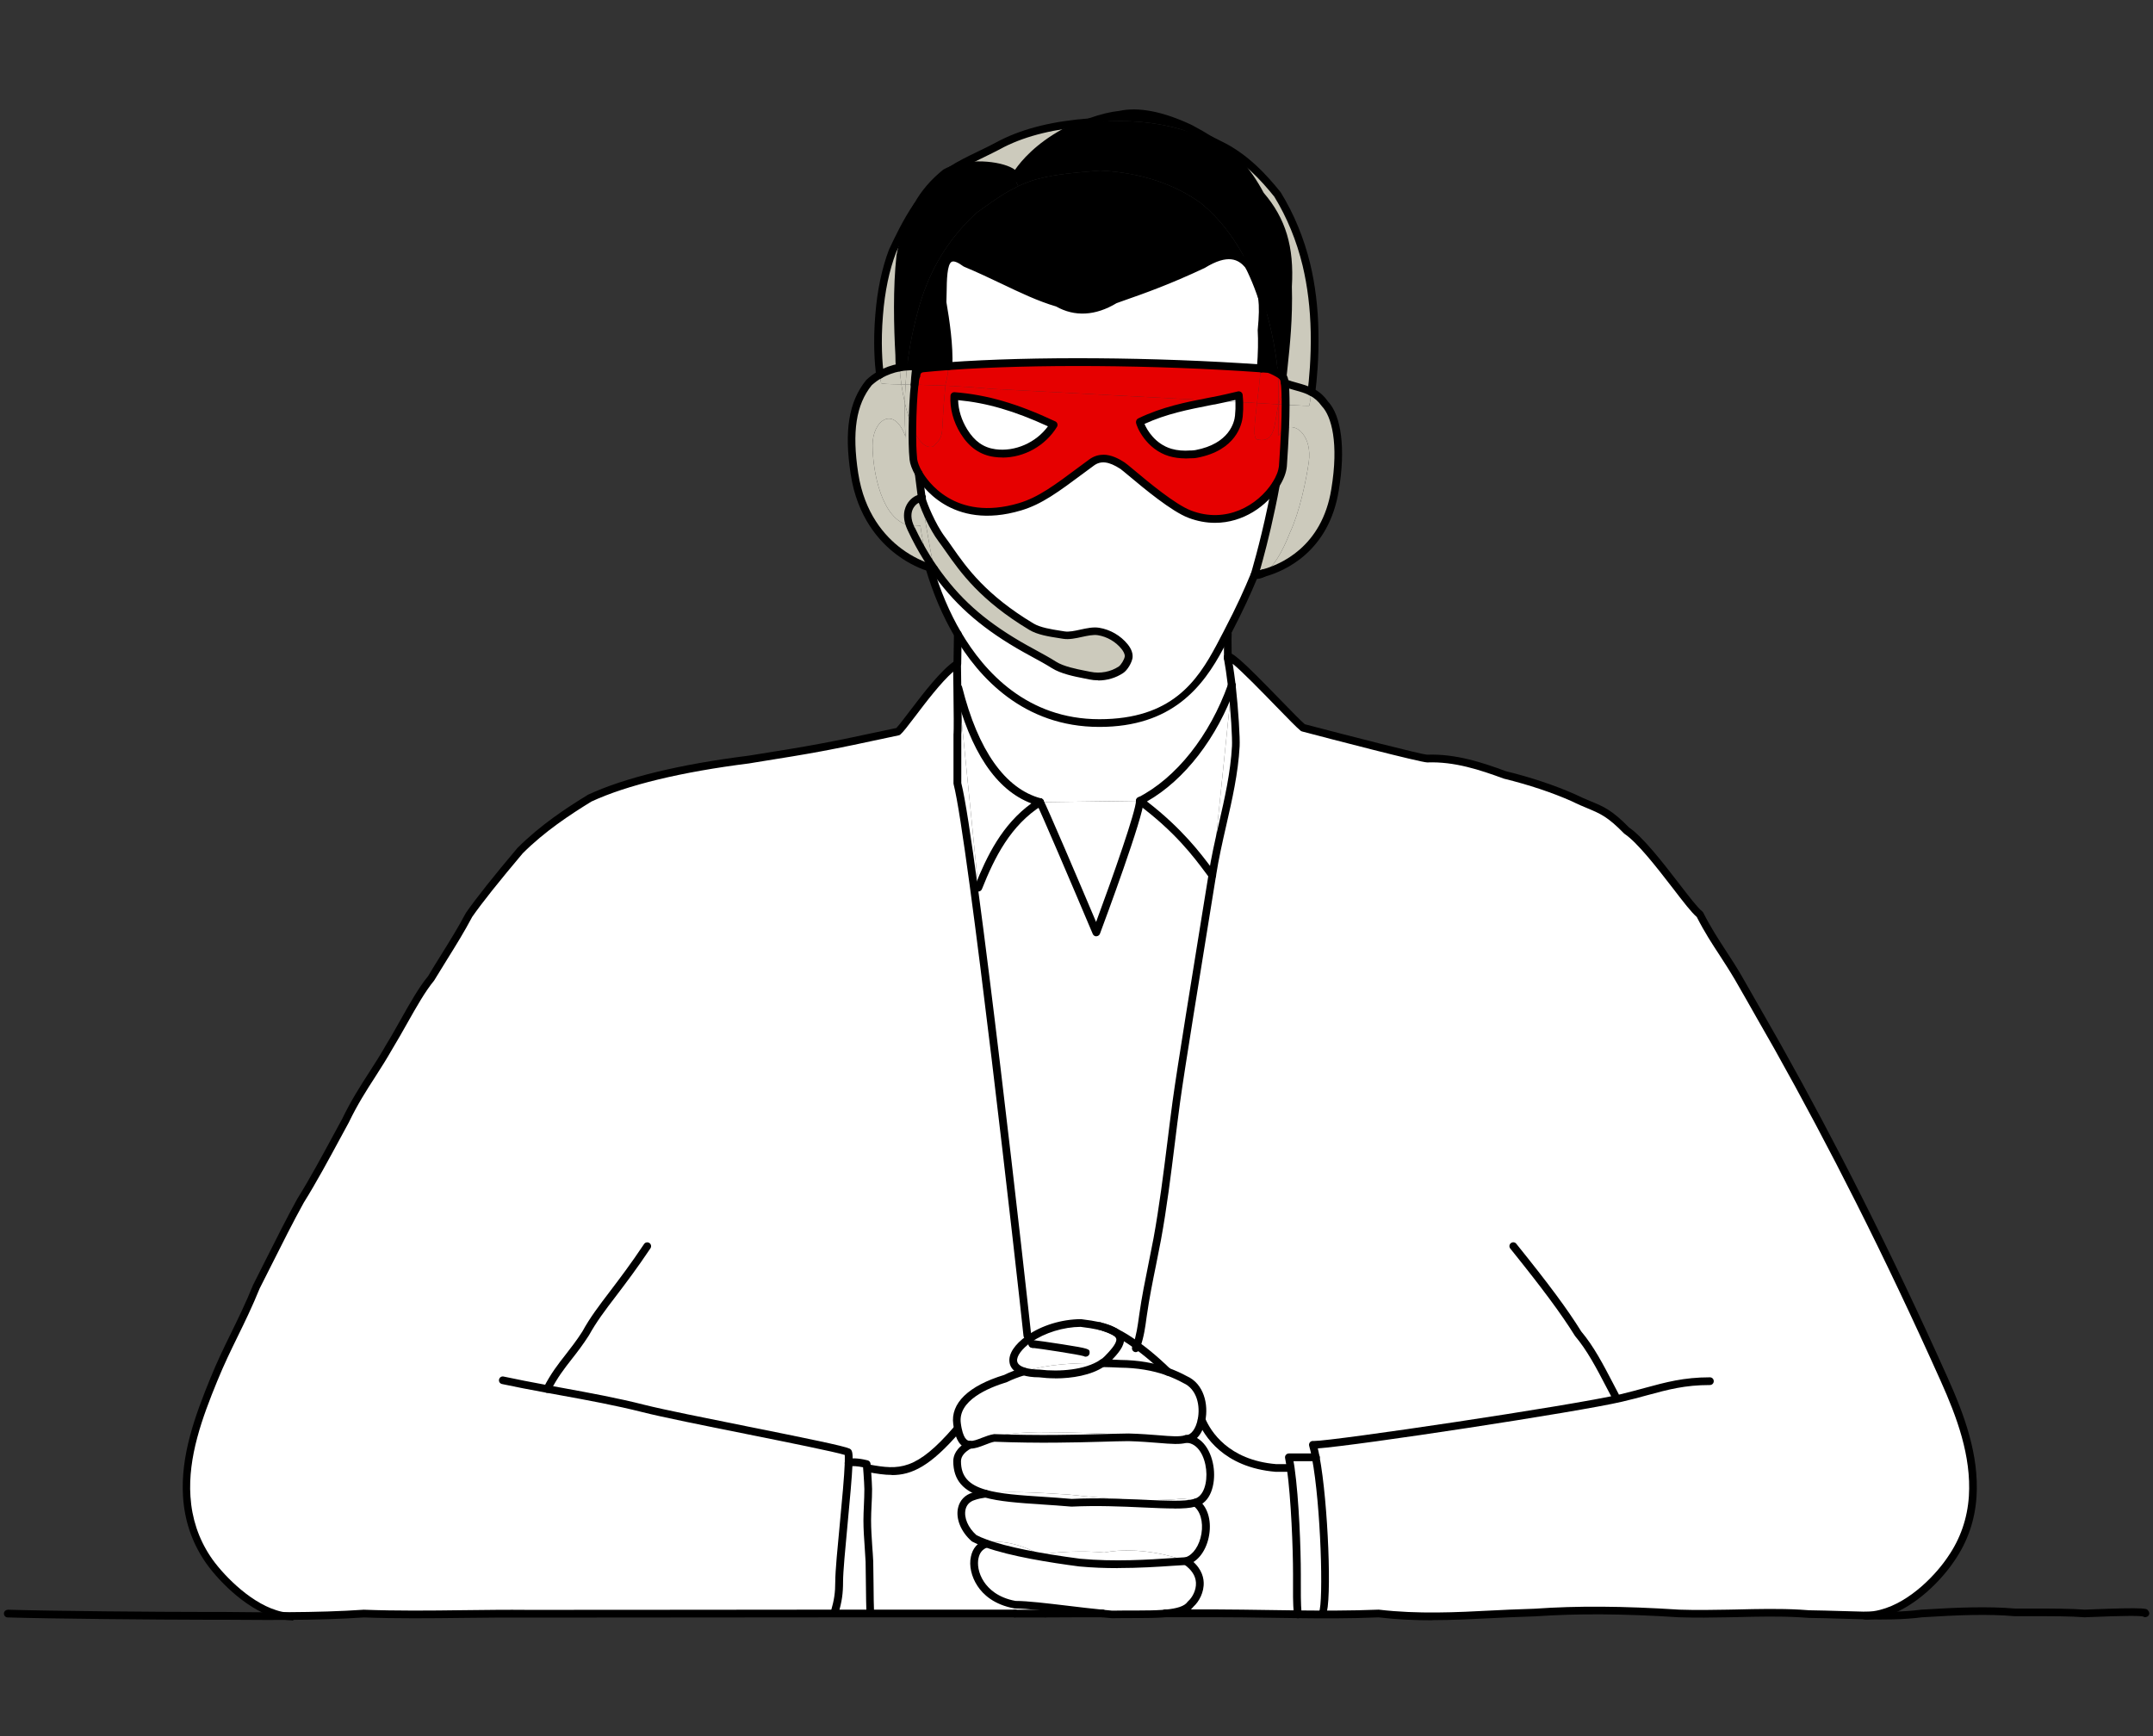 <svg width="279" height="225" viewBox="0 0 279 225" fill="none" xmlns="http://www.w3.org/2000/svg">
<rect x="0" y="0" width="279" height="225" fill="#333333" stroke="none"/>
<g clip-path="url(#clip0_12692_865)">
<path d="M159.62 88.819C160 92.169 160.19 95.739 160.14 96.709C159.83 102.399 157.95 107.819 157.09 113.429L159.62 88.819Z" fill="white"/>
<path d="M278 209.12H270.1C275.05 208.91 278 208.86 278 209.12Z" fill="white"/>
<path d="M270.1 209.119H249.04C253.5 208.839 257.53 208.669 261.06 208.979C264.59 208.999 267.62 208.929 270.1 209.119Z" fill="white"/>
<path d="M170.51 188.86H167.01C167.09 189.27 167.16 189.73 167.24 190.22L167.01 190.25H165.32C158.8 189.7 156.41 185.65 155.72 184.03C156.11 182.13 155.59 179.67 153.56 178.78C152.95 178.44 152.2 178.09 151.3 177.76C151.13 177.58 149.45 175.91 147.33 174.37C147.79 173.11 147.96 171.7 148.14 170.39C148.61 167.08 149.36 163.86 149.97 160.58C151.05 154.68 151.64 148.74 152.44 142.81C153.17 137.39 156.78 115.5 157.1 113.43C157.96 107.82 159.84 102.4 160.15 96.71C160.2 95.74 160.01 92.17 159.63 88.82C159.48 87.56 159.31 86.34 159.12 85.3V85.18C159.33 84.23 167.48 93.21 168.87 94.33C168.87 94.33 184.22 98.35 184.95 98.32C188.58 98.18 191.95 99.3 195 100.43C198.36 101.26 201.34 102.26 203.88 103.39C207.03 104.93 207.85 104.62 210.8 107.64C213.75 109.62 218.83 117.42 220.29 118.51C221.93 121.77 223.58 123.79 225.27 126.7C226.95 129.61 228.65 132.64 230.37 135.65C233.82 141.8 237.35 148.41 240.95 155.57C244.55 162.72 248.22 170.42 251.95 178.75C253.85 182.99 256.01 188.33 255.65 193.94C255.47 196.64 254.66 199.41 252.87 202C251.33 204.33 247.79 208.1 243.76 209.12H233.25C230.25 208.95 227.14 209.05 223.93 209.12H217.6C211.65 208.74 205.4 208.55 198.89 209C197.81 209.03 196.72 209.07 195.62 209.12H171.39C172.1 207.72 171.66 194.86 170.52 188.86H170.51Z" fill="white"/>
<path d="M243.75 209.119H249.04C246.77 209.409 244.38 209.439 241.89 209.389C242.52 209.369 243.14 209.279 243.75 209.119Z" fill="white"/>
<path d="M233.24 209.119H243.75C243.14 209.279 242.52 209.369 241.89 209.389C239.5 209.349 237.01 209.229 234.43 209.199C234.04 209.169 233.64 209.139 233.24 209.119Z" fill="white"/>
<path d="M233.24 209.12H223.92C227.13 209.05 230.24 208.95 233.24 209.12Z" fill="white"/>
<path d="M217.59 209.119H223.92C221.85 209.159 219.74 209.189 217.59 209.119Z" fill="white"/>
<path d="M217.59 209.12H195.61C196.71 209.07 197.8 209.03 198.88 209C205.39 208.55 211.64 208.74 217.59 209.12Z" fill="white"/>
<path d="M178.7 209.119H195.61C190.12 209.379 184.48 209.809 178.7 209.119Z" fill="white"/>
<path d="M171.38 209.119H178.7C175.23 209.259 171.71 209.259 168.16 209.219C168.16 209.189 168.15 209.149 168.15 209.119H171.38Z" fill="white"/>
<path d="M171.65 52.29C173.13 53.83 173.97 57.64 173 63.46C171.75 71.23 166.17 73.6 163.72 74.27C165.03 73.57 166.21 71.46 167.17 69C168.39 66.41 169.26 62.3 169.6 59.88C170.06 56.68 168.04 54.67 166.53 55.56C166.57 54.5 166.6 53.42 166.6 52.46C168.54 52.57 169.67 52.62 169.67 52.57C169.7 52.46 169.82 51.82 169.94 50.8C170.56 51.11 171.14 51.57 171.65 52.29Z" fill="#CCCABC"/>
<path d="M170.51 188.859C171.65 194.859 172.09 207.719 171.38 209.119H168.15C168.01 207.609 168.05 205.489 168.05 203.969C168.05 200.729 167.81 194.299 167.24 190.219C167.16 189.729 167.09 189.269 167.01 188.859H170.51Z" fill="white"/>
<path d="M170.34 43.01C170.41 46.17 170.16 49.04 169.94 50.8C168.79 50.19 167.53 50.08 166.48 49.6C166.42 49.15 166.33 48.87 166.21 48.82C166.46 46.27 167.04 42.06 166.9 37.13C167.19 32.05 166.14 28.56 163.33 25.29C161.44 21.76 159.53 19.88 156.75 18.13C157.15 18.32 157.55 18.52 157.93 18.72C161.27 20.29 163.74 22.98 165.56 25.25C167.38 28.22 168.55 31.29 169.28 34.31C170 37.32 170.29 40.28 170.34 43.01Z" fill="#CCCABC"/>
<path d="M169.94 50.8C169.82 51.82 169.7 52.46 169.67 52.57C169.67 52.62 168.54 52.57 166.6 52.46C166.6 51.28 166.57 50.26 166.48 49.6C167.53 50.08 168.79 50.19 169.94 50.8Z" fill="#CCCABC"/>
<path d="M166.53 55.559C168.04 54.669 170.06 56.679 169.6 59.879C169.26 62.299 168.39 66.409 167.17 68.999C166.21 71.459 165.03 73.569 163.72 74.269V74.279C163.01 74.469 162.57 74.519 162.57 74.519C162.57 74.519 163.72 70.729 164.77 65.709C164.97 64.769 165.17 63.789 165.35 62.779C165.89 61.929 166.2 61.089 166.26 60.389C166.35 59.159 166.46 57.369 166.54 55.559H166.53Z" fill="#CCCABC"/>
<path d="M168.15 209.119C168.15 209.119 168.16 209.189 168.16 209.219C165.79 209.189 163.4 209.149 161 209.119H168.15Z" fill="white"/>
<path d="M168.15 209.119H161C159.8 209.109 158.6 209.099 157.39 209.099C155.27 209.099 153.15 209.089 151.01 209.089C152.58 208.949 153.76 208.629 154.29 207.879C155.29 207.009 156.63 204.329 153.71 202.319C156.32 201.569 157.26 196.379 154.9 194.739C157.94 193.979 157.32 186.579 153.73 186.479C154.71 186.479 155.45 185.399 155.72 184.029C156.41 185.649 158.8 189.699 165.32 190.249H167.01L167.24 190.219C167.81 194.299 168.05 200.729 168.05 203.969C168.05 205.489 168.01 207.609 168.15 209.119Z" fill="white"/>
<path d="M163.33 25.29C166.14 28.559 167.19 32.05 166.9 37.13C167.04 42.059 166.46 46.27 166.21 48.809C166.14 48.7 165.9 48.529 165.6 48.359C165.45 46.62 164.97 42.819 163.55 38.63C163.39 37.279 162.98 36.08 162.15 34.84C162.04 34.69 161.92 34.529 161.79 34.38C161.79 34.38 161.78 34.38 161.78 34.359C160.32 31.399 158.3 28.489 155.53 26.259C152.32 23.98 148.11 22.39 142.57 22.099C138.98 22.41 135.89 22.619 133.24 23.579C132.8 23.739 132.37 23.93 131.95 24.13L131.44 23.11C131.59 22.809 133.22 19.779 137.88 17.2C138.96 16.75 140.07 16.259 141.23 15.839C142.46 15.749 143.75 15.7 145.09 15.69C149.77 15.69 153.61 16.689 156.75 18.13C159.53 19.88 161.44 21.759 163.33 25.29Z" fill="black"/>
<path d="M166.48 49.6C166.57 50.26 166.6 51.28 166.6 52.46C166.57 52.46 166.53 52.45 166.5 52.45C166.52 51.46 166.5 50.49 166.43 49.58C166.45 49.58 166.46 49.6 166.48 49.6Z" fill="#E60000"/>
<path d="M166.5 52.449C166.5 52.449 166.57 52.459 166.6 52.459C166.6 53.419 166.57 54.499 166.53 55.559C166.46 55.589 166.39 55.639 166.32 55.689C166.42 54.589 166.49 53.499 166.5 52.449Z" fill="#E60000"/>
<path d="M166.43 49.579C166.5 50.489 166.52 51.459 166.5 52.449C166.24 52.439 165.97 52.419 165.68 52.399C165.8 51.959 165.95 51.539 166.17 51.189C166.04 50.829 166.09 50.009 166.21 48.819C166.33 48.869 166.42 49.149 166.48 49.599C166.46 49.599 166.45 49.589 166.43 49.579Z" fill="#E60000"/>
<path d="M166.32 55.69C166.39 55.64 166.46 55.59 166.53 55.56C166.45 57.37 166.34 59.16 166.25 60.39C166.19 61.09 165.88 61.93 165.34 62.78C165.76 60.49 166.12 58.06 166.32 55.69Z" fill="#E60000"/>
<path d="M166.5 52.449C166.49 53.499 166.42 54.589 166.32 55.689C166.09 55.879 165.88 56.139 165.69 56.479C165.69 55.259 165.68 53.739 165.68 52.419V52.399C165.97 52.419 166.24 52.439 166.5 52.449Z" fill="#E60000"/>
<path d="M166.21 48.809C166.09 50.009 166.04 50.829 166.17 51.189C165.95 51.539 165.8 51.959 165.68 52.399C165.67 50.689 165.67 49.299 165.67 49.299C165.66 49.169 165.64 48.849 165.6 48.359C165.9 48.529 166.14 48.699 166.21 48.809Z" fill="#E60000"/>
<path d="M165.69 56.48C165.88 56.139 166.09 55.88 166.32 55.69C166.12 58.059 165.76 60.489 165.34 62.779C163.53 65.629 159.22 68.579 154.16 66.629C151.37 65.559 146.13 60.779 145.46 60.349C144.16 59.51 142.77 58.969 141.44 59.95C137.25 63.05 135.05 64.82 132.18 65.68C124.79 67.879 120.59 64.07 119.04 61.34C118.84 59.639 118.67 57.87 118.57 56.109C119.25 57.41 120.06 58.16 120.94 57.859C122.56 56.26 121.84 56.679 122.51 49.98C124.33 50.069 126.38 50.2 128.57 50.4C136.79 50.83 147.06 51.38 155.28 51.809C155.96 51.849 156.63 51.88 157.28 51.919C154.09 52.55 150.93 53.12 147.71 54.669C147.62 54.709 148.68 57.76 151.64 58.639C152.5 58.889 153.41 58.95 154.3 58.88C154.53 58.88 154.78 58.88 155.02 58.819C159.76 57.919 160.44 54.87 160.54 53.919C160.6 53.319 160.62 52.709 160.6 52.109C161.41 52.15 162.17 52.2 162.89 52.239C162.56 54.999 162.34 56.98 162.96 56.959C165.42 57.499 165.1 54.63 165.68 52.419C165.68 53.739 165.69 55.26 165.69 56.48ZM136.54 55.05C131.95 52.9 128.04 51.66 123.67 51.319C123.57 52.929 124.07 54.55 124.91 55.919C125.86 57.459 127.09 58.469 128.92 58.719C131.9 59.13 134.98 57.599 136.54 55.05Z" fill="#E60000"/>
<path d="M165.68 52.399V52.419C165.1 54.629 165.42 57.499 162.96 56.959C162.34 56.979 162.56 54.999 162.89 52.239C163.92 52.299 164.86 52.359 165.68 52.399Z" fill="#E60000"/>
<path d="M165.67 49.299C165.67 49.299 165.67 50.689 165.68 52.399C164.86 52.359 163.92 52.299 162.89 52.239C163.06 50.879 163.25 49.329 163.38 47.739C163.7 47.759 164.02 47.789 164.33 47.809C164.56 47.829 165.14 48.089 165.6 48.359C165.64 48.849 165.66 49.169 165.67 49.299Z" fill="#E60000"/>
<path d="M165.6 48.36C165.14 48.09 164.56 47.83 164.33 47.81C164.02 47.79 163.7 47.76 163.38 47.74C163.51 46.07 163.58 44.35 163.48 42.76C163.64 41.18 163.7 39.85 163.55 38.63C164.97 42.82 165.45 46.62 165.6 48.36Z" fill="black"/>
<path d="M165.34 62.779C165.16 63.789 164.96 64.769 164.76 65.71C163.71 70.73 162.56 74.519 162.56 74.519C161.69 76.59 160.91 78.409 158.98 82.12C158.71 82.629 158.42 83.18 158.11 83.779C155.69 88.329 151.84 93.71 142.46 93.71C133.08 93.71 127.71 88.32 124.11 82.189C122.42 79.32 121.23 76.269 120.43 73.549C120.83 73.689 121.06 73.74 121.06 73.74C123.73 77.549 126.81 80.519 131.95 83.549C133.16 84.269 135.39 85.4 136.58 86.169C137.89 86.999 140.16 87.32 141.23 87.559C142.61 87.85 144.11 87.57 145.26 86.799C145.69 86.51 146.18 85.68 146.26 85.18C146.33 84.68 146.06 84.189 145.75 83.799C144.9 82.749 143.68 82.04 142.36 81.829C141.03 81.609 139.2 82.51 137.88 82.299C136.61 82.09 134.78 81.889 133.66 81.21C126.24 76.76 124.1 72.59 122.05 69.87C120.62 67.969 119.51 64.95 119.48 64.719C119.45 64.499 119.42 64.29 119.39 64.079C119.27 63.2 119.15 62.279 119.04 61.34C120.59 64.07 124.79 67.879 132.18 65.68C135.05 64.82 137.25 63.05 141.44 59.95C142.77 58.969 144.16 59.51 145.46 60.349C146.13 60.779 151.37 65.559 154.16 66.629C159.22 68.579 163.53 65.629 165.34 62.779Z" fill="white"/>
<path d="M163.55 38.63C163.7 39.849 163.64 41.179 163.48 42.76C163.58 44.349 163.51 46.069 163.38 47.739C150.06 46.8 134.15 46.63 122.9 47.45C123.03 44.859 122.54 41.55 122.13 39.169C122.25 35.859 121.84 31.66 125.12 34.099C129.63 35.969 133.2 38.12 137.05 39.249C139.22 40.499 141.74 40.499 144.47 38.83C147.43 37.779 150.8 36.669 155.85 34.3C159.17 32.26 160.76 33.16 161.78 34.359C161.78 34.37 161.79 34.37 161.79 34.38C162.02 34.83 162.23 35.279 162.43 35.73C162.86 36.7 163.23 37.679 163.55 38.63Z" fill="white"/>
<path d="M163.71 74.279C163.33 74.479 162.95 74.569 162.56 74.519C162.56 74.519 163 74.469 163.71 74.279Z" fill="white"/>
<path d="M163.38 47.74C163.25 49.33 163.06 50.88 162.89 52.24C162.17 52.2 161.41 52.15 160.6 52.11C160.59 51.8 160.56 51.5 160.53 51.2C159.45 51.47 158.37 51.7 157.3 51.92C157.3 51.91 157.28 51.92 157.28 51.92C156.63 51.88 155.96 51.85 155.28 51.81C147.06 51.38 136.79 50.83 128.57 50.4C126.38 50.2 124.33 50.07 122.51 49.98C122.52 49.89 122.53 49.81 122.54 49.72C122.74 49.09 122.85 48.3 122.9 47.45C134.15 46.63 150.06 46.8 163.38 47.74Z" fill="#E60000"/>
<path d="M163.55 38.63C163.23 37.68 162.86 36.7 162.43 35.73C162.23 35.28 162.02 34.83 161.79 34.38C161.92 34.53 162.04 34.69 162.15 34.84C162.98 36.08 163.39 37.28 163.55 38.63Z" fill="#CCCABC"/>
<path d="M161 209.12H150.65L151.01 209.09C153.15 209.09 155.27 209.1 157.39 209.1C158.6 209.1 159.8 209.11 161 209.12Z" fill="white"/>
<path d="M160.6 52.109C160.62 52.709 160.6 53.319 160.54 53.919C160.44 54.87 159.76 57.919 155.02 58.819C154.78 58.87 154.53 58.87 154.3 58.88C153.41 58.95 152.5 58.889 151.64 58.639C148.68 57.76 147.62 54.709 147.71 54.669C150.93 53.12 154.09 52.55 157.28 51.919C157.28 51.919 157.29 51.91 157.3 51.919C158.46 51.98 159.56 52.05 160.6 52.109Z" fill="white"/>
<path d="M160.53 51.199C160.56 51.499 160.59 51.799 160.6 52.109C159.56 52.049 158.46 51.979 157.3 51.919C158.37 51.699 159.45 51.469 160.53 51.199Z" fill="white"/>
<path d="M155.53 26.26C158.3 28.49 160.32 31.4 161.78 34.36C160.76 33.16 159.17 32.26 155.85 34.3C150.8 36.67 147.43 37.78 144.47 38.83C141.74 40.5 139.22 40.5 137.05 39.25C133.2 38.12 129.63 35.97 125.12 34.1C121.84 31.66 122.25 35.86 122.13 39.17C122.54 41.55 123.03 44.86 122.9 47.45C121.76 47.53 120.67 47.63 119.63 47.73C119.04 47.79 118.75 48.22 118.77 48.68C118.68 48.77 118.6 49.2 118.52 49.85C118.57 49.03 118.64 48.24 118.75 47.51C118.37 47.48 117.97 47.47 117.55 47.51C117.82 45.08 118.32 42.48 119.2 39.41C120.55 34.94 122.8 31.05 126.51 27.61C128.05 26.53 129.85 25.12 131.95 24.13C132.37 23.93 132.8 23.74 133.24 23.58C135.89 22.62 138.98 22.41 142.57 22.1C148.11 22.39 152.32 23.98 155.53 26.26Z" fill="black"/>
<path d="M159.62 88.819L157.09 113.429C155.55 111.399 153.1 107.799 147.71 103.789C152.48 101.359 157.06 96.039 159.62 88.819Z" fill="white"/>
<path d="M134.77 103.959C129.44 102.549 126.09 96.749 124.19 89.159H124.1C124.08 87.499 124.06 86.109 124.05 86.019L124.11 82.189C127.71 88.319 133.53 93.709 142.46 93.709C151.84 93.709 155.69 88.329 158.11 83.779C158.42 83.179 158.71 82.629 158.98 82.119L159.11 82.189C159.06 83.039 159.11 82.959 159.11 85.109V85.179C159.11 85.179 159.1 85.249 159.11 85.299C159.3 86.339 159.47 87.559 159.62 88.809C157.06 96.039 152.48 101.359 147.71 103.789L134.78 103.959H134.77Z" fill="white"/>
<path d="M159.11 82.189V85.109C159.11 82.96 159.06 83.04 159.11 82.189Z" fill="white"/>
<path d="M155.72 184.03C155.45 185.4 154.71 186.48 153.73 186.48H153.72C150.15 186.13 142.72 185.67 136.19 185.62C131.79 185.5 127.81 186.06 125.67 187.23C124.99 187.18 124.45 186.69 124.14 185.2C124.1 184.99 124.06 184.77 124.03 184.52C123.66 181.89 126.25 179.88 130.28 178.66C131.03 178.29 131.82 177.99 132.66 177.74C133.18 177.91 133.86 178 134.71 178.01C137.51 178.36 140.89 177.98 142.83 176.67C143.61 176.68 144.4 176.71 145.19 176.75C147.74 176.77 149.74 177.21 151.29 177.76C152.19 178.09 152.94 178.44 153.55 178.78C155.58 179.67 156.1 182.13 155.71 184.03H155.72Z" fill="white"/>
<path d="M154.9 194.739C157.26 196.379 156.32 201.569 153.71 202.319C152.24 201.729 147.49 200.359 143.1 201.209C138.72 200.819 134.7 201.399 134.7 201.609C134.7 201.229 130.27 199.149 127.82 200.049C127.2 199.819 126.67 199.599 126.23 199.359C124 197.399 124.03 194.519 126.17 193.909C126.58 193.759 127.08 193.649 127.67 193.569C130.33 194.329 134.26 194.359 138.83 194.759C145.81 194.429 152.5 195.429 154.77 194.769C154.82 194.759 154.86 194.749 154.9 194.739Z" fill="white"/>
<path d="M153.73 186.48C157.32 186.58 157.94 193.98 154.9 194.74C154.37 194.37 153.67 194.18 152.79 194.26C149.39 194.62 143.82 194.31 138.55 193.7C134.27 193.42 130.2 193.21 127.67 193.57C125.38 192.93 124.04 191.76 124.03 189.38C124.03 188.52 124.63 187.8 125.67 187.23C126.61 187.31 127.81 186.5 128.91 186.35C136.81 186.64 142.36 186.31 146.26 186.27C150.16 186.37 152.41 186.89 153.72 186.48H153.73Z" fill="white"/>
<path d="M157.09 113.429C156.77 115.499 153.16 137.389 152.43 142.809C151.63 148.739 151.04 154.679 149.96 160.579C149.35 163.859 148.6 167.079 148.13 170.389C147.95 171.699 147.78 173.109 147.32 174.369C146.45 173.739 145.51 173.129 144.56 172.659C144.55 172.649 144.54 172.649 144.53 172.639C144.18 172.399 143.67 172.179 142.96 171.989L142.51 171.869C141.85 171.729 141.05 171.589 140.08 171.469C137.41 171.489 134.97 172.399 133.33 173.539L133.17 173.029C132.47 166.319 125.99 108.699 124.11 101.499V95.119C124.17 94.989 124.14 91.739 124.1 89.159H124.19L126.78 115.039C128.32 111.159 130.41 106.709 134.77 103.959C135.13 104.469 142.06 120.849 142.06 120.849C142.06 120.849 147.7 105.749 147.7 103.789C153.09 107.799 155.54 111.399 157.08 113.429H157.09Z" fill="white"/>
<path d="M154.23 16.68C155.15 17.169 155.98 17.64 156.75 18.13C153.61 16.689 149.77 15.69 145.09 15.69C143.75 15.7 142.46 15.749 141.23 15.839C142.46 15.399 143.74 15.03 145.09 14.889C147.53 14.37 150.59 14.96 154.23 16.68Z" fill="black"/>
<path d="M154.9 194.74C154.9 194.74 154.82 194.76 154.77 194.77C152.5 195.43 145.81 194.43 138.83 194.76C134.26 194.36 130.33 194.33 127.67 193.57C130.2 193.21 134.27 193.42 138.55 193.7C143.82 194.31 149.39 194.62 152.79 194.26C153.67 194.18 154.37 194.37 154.9 194.74Z" fill="white"/>
<path d="M153.71 202.32C156.63 204.33 155.29 207.01 154.29 207.88C153.76 208.63 152.58 208.95 151.01 209.09C148.31 209.09 145.6 209.09 142.88 209.1C138.52 208.66 134.02 207.97 131.51 207.95C127.15 207.16 125.89 203.7 126.31 201.83C126.51 200.87 127.07 200.31 127.82 200.05C130.66 201.07 135.25 201.91 139.87 202.51C145.49 203.04 151.14 202.44 153.71 202.32Z" fill="white"/>
<path d="M153.72 186.479C152.41 186.889 150.16 186.369 146.26 186.269C142.36 186.309 136.81 186.639 128.91 186.349C127.81 186.499 126.61 187.309 125.67 187.229C127.81 186.059 131.79 185.499 136.19 185.619C142.72 185.669 150.15 186.129 153.72 186.479Z" fill="white"/>
<path d="M151.01 209.09L150.65 209.12H143.08C143.02 209.12 142.95 209.11 142.88 209.1C145.6 209.09 148.31 209.09 151.01 209.09Z" fill="white"/>
<path d="M147.32 174.369C149.44 175.909 151.12 177.579 151.29 177.759C149.74 177.209 147.74 176.769 145.19 176.749C144.4 176.709 143.61 176.679 142.83 176.669C143.09 176.509 143.32 176.319 143.52 176.119C144.84 174.749 145.86 173.549 144.56 172.659C145.51 173.129 146.45 173.739 147.32 174.369Z" fill="white"/>
<path d="M143.08 209.119H150.65C148.81 209.249 146.49 209.169 144.07 209.219C143.74 209.189 143.41 209.159 143.08 209.119Z" fill="white"/>
<path d="M134.78 103.96L147.71 103.79C147.71 105.75 142.07 120.85 142.07 120.85C142.07 120.85 135.14 104.47 134.78 103.96Z" fill="white"/>
<path d="M143.1 201.21C147.49 200.36 152.24 201.73 153.71 202.32C151.14 202.44 145.49 203.04 139.87 202.51C135.25 201.91 130.66 201.07 127.82 200.05C130.27 199.15 134.7 201.23 134.7 201.61C134.7 201.4 138.72 200.82 143.1 201.21Z" fill="white"/>
<path d="M145.75 83.8C146.06 84.19 146.33 84.68 146.26 85.18C146.18 85.68 145.69 86.51 145.26 86.8C144.11 87.57 142.61 87.85 141.23 87.56C140.16 87.32 137.89 87 136.58 86.17C135.39 85.4 133.16 84.27 131.95 83.55C126.81 80.52 123.73 77.55 121.06 73.74C121.06 73.74 120.21 69.81 119.48 64.72C119.51 64.95 120.62 67.97 122.05 69.87C124.1 72.59 126.24 76.76 133.66 81.21C134.78 81.89 136.61 82.09 137.88 82.3C139.2 82.51 141.03 81.61 142.36 81.83C143.68 82.04 144.9 82.75 145.75 83.8Z" fill="#CCCABC"/>
<path d="M133.84 174.18L140.7 175.33C140.7 175.16 134.66 174.26 133.84 174.18ZM144.56 172.66C145.86 173.55 144.84 174.75 143.52 176.12C143.32 176.32 143.09 176.51 142.83 176.67C139.22 176.59 135.68 176.82 132.66 177.74C130.42 177.04 131.13 175.09 133.33 173.54C134.97 172.4 137.41 171.49 140.08 171.47C141.05 171.59 141.85 171.73 142.51 171.87L142.96 171.99C143.47 172.15 144 172.38 144.53 172.64C144.54 172.64 144.55 172.64 144.56 172.66Z" fill="white"/>
<path d="M142.96 171.989C143.67 172.179 144.18 172.399 144.53 172.639C144 172.379 143.47 172.149 142.96 171.989Z" fill="white"/>
<path d="M143.08 209.12H135.35C137.87 209.11 140.38 209.1 142.88 209.1C142.95 209.11 143.02 209.12 143.08 209.12Z" fill="white"/>
<path d="M132.66 177.74C135.68 176.82 139.22 176.59 142.83 176.67C140.89 177.98 137.51 178.36 134.71 178.01C133.86 178 133.18 177.91 132.66 177.74Z" fill="white"/>
<path d="M142.88 209.099C140.38 209.099 137.87 209.109 135.35 209.119H131.51C125.29 209.109 119.03 209.109 112.78 209.109C112.71 207.639 112.72 203.859 112.67 202.399C112.59 200.619 112.38 198.839 112.39 197.049C112.4 195.689 112.52 194.339 112.52 192.979C112.52 192.479 112.42 191.109 112.37 190.319L112.59 190.299C116.56 191.029 118.94 191.139 124.03 185.219L124.14 185.199C124.45 186.689 124.99 187.179 125.67 187.229C124.63 187.799 124.03 188.519 124.03 189.379C124.04 191.759 125.38 192.929 127.67 193.569C127.08 193.649 126.58 193.759 126.17 193.909C124.03 194.519 124 197.399 126.23 199.359C126.67 199.599 127.2 199.819 127.82 200.049C127.07 200.309 126.51 200.869 126.31 201.829C125.89 203.699 127.15 207.159 131.51 207.949C134.02 207.969 138.52 208.659 142.88 209.099Z" fill="white"/>
<path d="M140.7 175.33L133.84 174.18C134.66 174.26 140.7 175.16 140.7 175.33Z" fill="white"/>
<path d="M141.23 15.84C140.07 16.26 138.96 16.75 137.88 17.2C133.22 19.78 131.59 22.81 131.44 23.11C132.21 21.98 126.87 20.61 123.28 22.04C125.11 20.85 127.29 20 129.88 18.6C133.02 17.03 136.77 16.17 141.23 15.84Z" fill="#CCCABC"/>
<path d="M109.97 189.62C109.83 193.22 108.75 202.45 108.74 204.95C108.74 206.53 108.58 207.51 108.16 208.94V209.11C102.26 209.12 96.37 209.12 90.51 209.12H35.68C31.9 207.94 28.3 204.11 26.87 201.93C25.16 199.34 24.39 196.61 24.22 193.94C23.87 188.58 25.93 183.18 27.74 178.75C29.52 174.39 31.36 171.36 33.25 166.72C35.13 163.03 37.05 159.06 38.98 155.57C40.91 152.48 42.86 148.77 44.78 145.23C46.7 141.26 48.6 138.95 50.46 135.65C52.32 132.63 54.13 128.89 55.87 126.8C57.61 123.9 59.27 121.46 60.83 118.51C62.22 116.52 64.63 113.53 67.44 110.2C70.26 107.38 73.48 105.23 76.48 103.39C81.32 101.15 88.57 99.469 97.04 98.409C105.52 97.049 106.55 96.9 116.4 94.779C117.34 93.999 121.46 87.68 124.05 86.019C124.06 86.109 124.08 87.499 124.1 89.159C124.14 91.74 124.17 94.99 124.11 95.12V101.5C125.99 108.7 132.47 166.32 133.17 173.03L133.33 173.54C131.13 175.09 130.42 177.04 132.66 177.74C131.82 177.99 131.03 178.29 130.28 178.66C126.25 179.88 123.66 181.89 124.03 184.52C124.06 184.77 124.1 184.99 124.14 185.2L124.03 185.22C118.94 191.14 116.56 191.03 112.59 190.3L112.37 190.32C112.34 189.98 112.32 189.75 112.32 189.75C112.32 189.75 110.56 189.31 109.98 189.62H109.97Z" fill="white"/>
<path d="M131.44 23.11L131.95 24.13C129.85 25.12 128.05 26.53 126.51 27.61C122.8 31.05 120.55 34.94 119.2 39.41C118.32 42.48 117.82 45.08 117.55 47.51C117.23 47.52 116.91 47.57 116.58 47.63C116.54 47.07 116.52 46.53 116.52 46.02C116.32 42.37 116.2 37.26 116.67 33.09C117.16 30.76 117.78 28.61 118.87 26.66C118.88 26.65 118.88 26.63 118.89 26.62C119.4 25.88 119.94 25.17 120.54 24.49C121.35 23.46 122.27 22.7 123.28 22.04C126.87 20.61 132.21 21.98 131.44 23.11Z" fill="black"/>
<path d="M131.51 209.12H112.78C119.03 209.11 125.29 209.11 131.51 209.12Z" fill="white"/>
<path d="M123.67 51.319C128.04 51.659 131.95 52.899 136.54 55.049C134.98 57.599 131.9 59.129 128.92 58.719C127.09 58.469 125.86 57.459 124.91 55.919C124.07 54.549 123.57 52.929 123.67 51.319Z" fill="white"/>
<path d="M134.77 103.959C130.41 106.709 128.32 111.159 126.78 115.039L124.19 89.159C126.09 96.749 129.44 102.549 134.77 103.959Z" fill="white"/>
<path d="M122.54 22.38C122.78 22.25 123.02 22.13 123.28 22.04C122.27 22.7 121.35 23.46 120.54 24.49C119.94 25.17 119.4 25.88 118.89 26.62C119.75 25.09 120.91 23.68 122.54 22.38Z" fill="black"/>
<path d="M122.9 47.449C122.85 48.299 122.74 49.089 122.54 49.719C122.53 49.809 122.52 49.889 122.51 49.979C121.01 49.919 119.67 49.879 118.52 49.849C118.6 49.199 118.68 48.769 118.77 48.679C118.75 48.219 119.04 47.789 119.63 47.729C120.67 47.629 121.76 47.529 122.9 47.449Z" fill="#E60000"/>
<path d="M122.51 49.98C121.84 56.68 122.56 56.26 120.94 57.86C120.06 58.16 119.25 57.41 118.57 56.11C118.44 53.96 118.4 51.83 118.52 49.9C118.51 49.88 118.52 49.86 118.52 49.85C119.67 49.88 121.01 49.92 122.51 49.98Z" fill="#E60000"/>
<path d="M119.48 64.719C120.21 69.809 121.06 73.739 121.06 73.739C120.72 73.249 120.39 72.749 120.07 72.219C119.67 70.679 119.41 69.279 119.27 68.119C118.78 68.199 118.32 68.199 117.9 68.109C116.84 65.369 119.35 64.209 119.47 64.699C119.47 64.699 119.48 64.699 119.48 64.709V64.719Z" fill="#CCCABC"/>
<path d="M121.06 73.74C121.06 73.74 120.83 73.69 120.43 73.55C120.3 73.1 120.18 72.65 120.07 72.22C120.39 72.75 120.72 73.25 121.06 73.74Z" fill="#CCCABC"/>
<path d="M120.07 72.22C120.18 72.65 120.3 73.1 120.43 73.55C119.62 73.29 118.1 72.69 116.5 71.49C114.12 69.71 111.53 66.62 110.73 61.39C109.76 55.08 110.84 51.79 112.63 49.57C113.06 49.17 113.53 48.83 114.03 48.56C114.11 49.25 114.18 49.63 114.18 49.64C114.18 49.76 115.14 49.78 116.81 49.82C116.93 50.63 117.08 51.44 117.25 52.22C117.21 54.44 117.31 56.14 117.36 56.64C115.85 52.39 113.04 54.49 113.07 57.73C113.09 61.1 114.24 67.42 117.9 68.11C117.94 68.22 117.99 68.34 118.05 68.46C118.06 68.51 118.09 68.55 118.1 68.58C118.74 69.93 119.39 71.13 120.07 72.22Z" fill="#CCCABC"/>
<path d="M117.36 56.64C117.31 56.14 117.21 54.44 117.25 52.22C117.52 53.38 117.85 54.46 118.24 55.37C118.22 56.96 118.25 58.5 118.36 59.54C118.41 59.98 118.63 60.62 119.04 61.34C119.15 62.28 119.27 63.2 119.39 64.08L119.48 64.71L119.47 64.7C119.35 64.21 116.84 65.37 117.9 68.11C114.24 67.42 113.09 61.1 113.07 57.73C113.04 54.49 115.85 52.39 117.36 56.64ZM117.36 56.66C117.36 56.79 117.38 56.82 117.38 56.71C117.37 56.69 117.37 56.68 117.36 56.66Z" fill="#CCCABC"/>
<path d="M119.27 68.119C119.41 69.279 119.67 70.679 120.07 72.219C119.39 71.129 118.74 69.929 118.1 68.579C118.09 68.549 118.06 68.509 118.05 68.459C117.99 68.339 117.94 68.219 117.9 68.109C118.32 68.199 118.78 68.199 119.27 68.119Z" fill="#CCCABC"/>
<path d="M118.87 26.659C117.78 28.609 117.16 30.759 116.67 33.089C116.2 37.259 116.32 42.369 116.52 46.019C116.52 46.529 116.54 47.069 116.58 47.629C115.73 47.789 114.85 48.089 114.03 48.559C113.85 47.119 113.63 44.349 113.93 40.829C114.15 38.069 114.66 35.179 115.68 32.509C116.44 30.889 117.47 28.719 118.87 26.659Z" fill="#CCCABC"/>
<path d="M117.55 47.51C117.97 47.47 118.37 47.48 118.75 47.51C118.64 48.24 118.57 49.03 118.52 49.85C118.11 49.84 117.72 49.84 117.35 49.83C117.4 49.07 117.46 48.3 117.55 47.51Z" fill="#CCCABC"/>
<path d="M118.57 56.109C118.67 57.869 118.84 59.639 119.04 61.339C118.63 60.619 118.41 59.979 118.36 59.539C118.25 58.499 118.22 56.959 118.24 55.369C118.34 55.629 118.45 55.879 118.57 56.109Z" fill="#E60000"/>
<path d="M118.52 49.85C118.52 49.85 118.51 49.88 118.52 49.9C118.37 51.2 118.26 53.33 118.24 55.37C117.85 54.46 117.52 53.38 117.25 52.22C117.26 51.93 117.27 51.62 117.28 51.31C117.3 50.82 117.32 50.32 117.35 49.83C117.72 49.83 118.11 49.83 118.52 49.85Z" fill="#CCCABC"/>
<path d="M118.52 49.899C118.4 51.829 118.44 53.959 118.57 56.109C118.45 55.879 118.34 55.629 118.24 55.369C118.26 53.329 118.37 51.199 118.52 49.899Z" fill="#E60000"/>
<path d="M117.55 47.51C117.46 48.3 117.4 49.07 117.35 49.83C117.16 49.83 116.98 49.82 116.81 49.82C116.7 49.08 116.63 48.34 116.58 47.63C116.91 47.57 117.23 47.52 117.55 47.51Z" fill="#CCCABC"/>
<path d="M117.38 56.709C117.38 56.819 117.37 56.789 117.36 56.659C117.36 56.679 117.36 56.689 117.38 56.709Z" fill="#CCCABC"/>
<path d="M117.35 49.829C117.32 50.319 117.3 50.819 117.28 51.309C117.28 51.619 117.26 51.929 117.25 52.219C117.08 51.439 116.93 50.629 116.81 49.819C116.98 49.819 117.16 49.829 117.35 49.829Z" fill="#CCCABC"/>
<path d="M116.58 47.63C116.63 48.34 116.7 49.08 116.81 49.82C115.14 49.78 114.18 49.76 114.18 49.64C114.18 49.63 114.11 49.25 114.03 48.56C114.85 48.09 115.73 47.79 116.58 47.63Z" fill="#CCCABC"/>
<path d="M112.78 209.109L90.51 209.119C96.37 209.119 102.26 209.119 108.16 209.109H112.78Z" fill="white"/>
<path d="M112.78 209.109H108.16V208.939C108.58 207.509 108.74 206.529 108.74 204.949C108.75 202.449 109.83 193.219 109.97 189.619H109.98C110.56 189.309 112.32 189.749 112.32 189.749C112.32 189.749 112.34 189.979 112.37 190.319C112.42 191.109 112.52 192.479 112.52 192.979C112.52 194.339 112.4 195.689 112.39 197.049C112.38 198.839 112.59 200.619 112.67 202.399C112.72 203.859 112.71 207.639 112.78 209.109Z" fill="white"/>
<path d="M47.16 209.119H90.51C83.08 209.119 75.71 209.129 68.46 209.139C61.22 209.079 54.1 209.389 47.16 209.119Z" fill="white"/>
<path d="M35.68 209.119H47.16C43.79 209.339 40.45 209.419 37.17 209.439C36.67 209.389 36.17 209.279 35.68 209.119Z" fill="white"/>
<path d="M37.17 209.439C33.71 209.469 30.31 209.429 26.97 209.409C20.47 209.409 6.95 209.299 1 209.119H35.68C36.17 209.279 36.67 209.389 37.17 209.439Z" fill="white"/>
<path d="M185.58 209.99C183.29 209.99 180.98 209.89 178.64 209.61C174.98 209.77 171.28 209.75 168.15 209.71L160.99 209.61C159.79 209.61 158.59 209.59 157.39 209.59H151.01C150.73 209.59 150.51 209.36 150.51 209.08C150.51 208.8 150.73 208.58 151.01 208.58H157.39C158.6 208.58 159.8 208.6 161 208.61L168.16 208.71C171.27 208.74 174.95 208.76 178.67 208.61C183.76 209.21 188.72 208.96 193.51 208.71L195.58 208.61C196.68 208.56 197.78 208.52 198.86 208.49C204.45 208.1 210.24 208.14 217.62 208.61C219.76 208.68 221.9 208.65 223.91 208.61L224.98 208.59C227.86 208.52 230.59 208.46 233.27 208.61C233.66 208.63 234.06 208.66 234.45 208.69C235.85 208.71 237.24 208.75 238.6 208.79C239.72 208.83 240.82 208.86 241.91 208.88C244.04 208.92 246.55 208.92 248.99 208.61C253.81 208.31 257.7 208.17 261.12 208.47C262 208.47 262.88 208.47 263.73 208.47C266.18 208.47 268.3 208.47 270.15 208.61C278.84 208.24 278.14 208.53 278.35 208.72C278.45 208.81 278.52 208.97 278.52 209.1C278.52 209.49 278.01 209.72 277.72 209.5C277.25 209.41 276.01 209.35 270.14 209.6C268.26 209.46 266.17 209.46 263.73 209.46C262.88 209.46 261.99 209.46 261.07 209.46C257.68 209.16 253.83 209.3 249.08 209.6C246.61 209.92 244.06 209.91 241.89 209.87C240.81 209.85 239.7 209.82 238.57 209.78C237.22 209.74 235.84 209.69 234.43 209.68C234 209.65 233.61 209.62 233.22 209.6C230.57 209.45 227.87 209.51 225 209.58L223.93 209.6C221.91 209.64 219.75 209.67 217.57 209.6C210.23 209.13 204.48 209.1 198.91 209.48C197.81 209.51 196.73 209.55 195.63 209.6L193.56 209.7C190.94 209.83 188.28 209.97 185.57 209.97L185.58 209.99Z" fill="black"/>
<path d="M135.38 209.62L135.35 209.12L135.38 208.62C137.89 208.62 140.39 208.6 142.88 208.6C143.16 208.6 143.38 208.82 143.38 209.1C143.38 209.38 143.16 209.6 142.88 209.6C140.39 209.6 137.89 209.6 135.38 209.62Z" fill="black"/>
<path d="M34.51 209.949C32.69 209.949 30.89 209.939 29.11 209.919H26.97C20.04 209.909 6.73 209.789 0.99 209.619C0.71 209.619 0.5 209.379 0.51 209.099C0.51 208.819 0.77 208.629 1.03 208.619C6.77 208.789 20.05 208.909 26.99 208.909H29.13C31.78 208.949 34.46 208.959 37.18 208.939C41 208.919 44.16 208.819 47.14 208.619C51.41 208.779 55.6 208.739 60.04 208.679C62.8 208.649 65.65 208.609 68.48 208.639H70C82.49 208.619 95.32 208.639 108.18 208.609H112.8C119.05 208.609 125.31 208.609 131.53 208.609C131.81 208.609 132.03 208.829 132.03 209.109C132.03 209.389 131.81 209.609 131.53 209.609C125.31 209.609 119.05 209.609 112.8 209.609H108.18C95.32 209.629 82.49 209.619 70 209.639H68.48C65.65 209.619 62.81 209.649 60.06 209.679C55.8 209.729 51.4 209.779 47.16 209.619C44.21 209.819 41.03 209.919 37.19 209.939C36.3 209.939 35.41 209.949 34.52 209.949H34.51Z" fill="black"/>
<path d="M135.35 209.619H131.51C131.23 209.619 131.01 209.399 131.01 209.119C131.01 208.839 131.23 208.619 131.51 208.619H135.35C135.63 208.619 135.85 208.839 135.85 209.119C135.85 209.399 135.63 209.619 135.35 209.619Z" fill="black"/>
<path d="M70.92 180.51C70.84 180.51 70.77 180.49 70.69 180.46C70.44 180.33 70.35 180.03 70.47 179.79C71.38 178.01 72.32 176.8 73.32 175.53C74.01 174.64 74.72 173.73 75.47 172.56C76.45 170.76 77.6 169.26 79.05 167.35C80.3 165.7 81.72 163.84 83.46 161.23C83.61 161 83.92 160.94 84.15 161.09C84.38 161.24 84.44 161.55 84.29 161.78C82.53 164.41 81.1 166.29 79.84 167.95C78.41 169.82 77.29 171.3 76.32 173.06C75.53 174.29 74.81 175.23 74.1 176.13C73.13 177.37 72.22 178.54 71.36 180.24C71.27 180.41 71.1 180.51 70.91 180.51H70.92Z" fill="black"/>
<path d="M167.01 190.749H165.32C158.5 190.179 156.01 185.999 155.26 184.229C155.15 183.979 155.26 183.679 155.52 183.569C155.78 183.459 156.07 183.579 156.18 183.829C156.86 185.429 159.13 189.219 165.36 189.749H167.01C167.29 189.749 167.51 189.969 167.51 190.249C167.51 190.529 167.29 190.749 167.01 190.749Z" fill="black"/>
<path d="M115.56 191.15C114.59 191.15 113.6 190.99 112.5 190.79C112.23 190.74 112.05 190.48 112.1 190.21C112.15 189.94 112.41 189.76 112.68 189.81C116.51 190.51 118.73 190.62 123.65 184.9C123.83 184.69 124.15 184.67 124.36 184.85C124.57 185.03 124.59 185.35 124.41 185.56C120.57 190.02 118.17 191.17 115.57 191.17L115.56 191.15Z" fill="black"/>
<path d="M144.08 209.72C143.69 209.69 143.35 209.66 143.02 209.62C143.01 209.62 142.91 209.62 142.81 209.6C141.3 209.45 139.75 209.26 138.27 209.09C135.61 208.77 133.1 208.47 131.5 208.46C128.77 207.97 127.37 206.61 126.67 205.54C125.88 204.35 125.55 202.89 125.82 201.73C126.04 200.67 126.67 199.93 127.65 199.59C127.91 199.5 128.2 199.64 128.29 199.9C128.38 200.16 128.24 200.45 127.98 200.54C127.33 200.76 126.95 201.22 126.8 201.95C126.64 202.67 126.74 203.84 127.51 205C128.11 205.9 129.3 207.06 131.6 207.48C133.17 207.48 135.6 207.78 138.4 208.11C139.87 208.29 141.41 208.47 142.93 208.62C143 208.62 143.04 208.64 143.08 208.64C143.47 208.68 143.79 208.71 144.12 208.74C146.38 208.69 148.8 208.77 150.62 208.64L150.97 208.61C152.57 208.47 153.5 208.15 153.88 207.61C153.9 207.58 153.93 207.55 153.96 207.52C154.49 207.06 155.03 206.11 154.98 205.11C154.93 204.22 154.41 203.42 153.43 202.74C153.2 202.58 153.14 202.27 153.3 202.04C153.46 201.81 153.77 201.76 154 201.91C155.55 202.98 155.94 204.2 155.98 205.04C156.05 206.35 155.38 207.57 154.66 208.22C154.08 209 152.96 209.42 151.05 209.59L150.69 209.62C148.82 209.75 146.5 209.67 144.08 209.72Z" fill="black"/>
<path d="M144.82 203.229C143.21 203.229 141.52 203.169 139.83 203.009C136.07 202.519 130.93 201.699 127.66 200.519C126.93 200.249 126.41 200.019 126 199.799C125.97 199.779 125.94 199.759 125.91 199.739C124.52 198.519 123.83 196.819 124.15 195.419C124.37 194.439 125.06 193.719 126.05 193.439C126.45 193.289 126.98 193.169 127.62 193.089C127.89 193.049 128.15 193.239 128.18 193.519C128.21 193.799 128.03 194.049 127.75 194.079C127.18 194.159 126.72 194.259 126.35 194.389C125.51 194.629 125.22 195.199 125.12 195.639C124.89 196.679 125.44 197.979 126.53 198.949C126.89 199.139 127.35 199.339 128.01 199.579C130.49 200.469 134.73 201.329 139.95 202.009C144.42 202.429 148.9 202.129 151.86 201.929C152.55 201.879 153.15 201.839 153.64 201.819C154.62 201.499 155.44 200.289 155.69 198.769C155.95 197.199 155.53 195.779 154.63 195.149C154.4 194.989 154.35 194.679 154.51 194.449C154.67 194.219 154.98 194.169 155.21 194.329C156.45 195.189 157.02 196.959 156.69 198.939C156.37 200.889 155.26 202.399 153.87 202.799C153.83 202.809 153.79 202.819 153.76 202.819C153.26 202.839 152.65 202.889 151.94 202.929C150.06 203.059 147.56 203.219 144.84 203.219L144.82 203.229Z" fill="black"/>
<path d="M152.2 195.499C151.07 195.499 149.7 195.439 148.18 195.369C145.36 195.239 142.17 195.099 138.85 195.259C137.48 195.139 136.22 195.059 135.04 194.979C132.06 194.779 129.48 194.609 127.53 194.049C124.81 193.289 123.54 191.809 123.53 189.379C123.53 188.669 123.86 187.649 125.43 186.789C125.67 186.659 125.98 186.749 126.11 186.989C126.24 187.229 126.15 187.539 125.91 187.669C124.99 188.169 124.53 188.749 124.53 189.379C124.53 191.339 125.52 192.449 127.8 193.089C129.65 193.619 132.18 193.789 135.1 193.979C136.29 194.059 137.55 194.139 138.87 194.259C142.17 194.099 145.53 194.259 148.22 194.369C151.06 194.499 153.52 194.609 154.62 194.289C154.62 194.289 154.77 194.259 154.77 194.249C156.01 193.939 156.48 192.099 156.3 190.449C156.12 188.749 155.24 187.019 153.71 186.979C153.43 186.979 153.22 186.739 153.22 186.469C153.22 186.189 153.47 185.989 153.73 185.979C155.87 186.039 157.06 188.219 157.29 190.349C157.51 192.369 156.89 194.759 155.01 195.229C154.97 195.239 154.92 195.249 154.85 195.269C154.24 195.449 153.33 195.509 152.19 195.509L152.2 195.499Z" fill="black"/>
<path d="M169.94 51.3C169.94 51.3 169.9 51.3 169.88 51.3C169.61 51.27 169.41 51.02 169.45 50.74C169.63 49.3 169.92 46.38 169.85 43.02C169.79 39.99 169.44 37.1 168.8 34.42C168.02 31.2 166.79 28.2 165.14 25.5C163.45 23.4 161.04 20.72 157.72 19.16C157.33 18.95 156.93 18.76 156.54 18.57C156.29 18.45 156.18 18.15 156.3 17.9C156.42 17.65 156.72 17.55 156.97 17.66C157.38 17.85 157.78 18.06 158.17 18.26C161.65 19.9 164.16 22.68 165.96 24.92C167.7 27.75 168.97 30.85 169.78 34.17C170.44 36.91 170.8 39.88 170.85 42.98C170.93 46.4 170.63 49.37 170.45 50.84C170.42 51.09 170.2 51.28 169.95 51.28L169.94 51.3Z" fill="black"/>
<path d="M123.28 22.539C123.12 22.539 122.96 22.459 122.86 22.309C122.71 22.079 122.78 21.769 123.01 21.619C124.12 20.899 125.37 20.289 126.7 19.649C127.64 19.199 128.6 18.729 129.65 18.159C132.76 16.609 136.53 15.689 141.2 15.339C141.47 15.319 141.72 15.529 141.74 15.799C141.76 16.079 141.55 16.319 141.28 16.339C136.74 16.679 133.09 17.559 130.12 19.049C129.07 19.619 128.09 20.089 127.15 20.549C125.8 21.209 124.63 21.769 123.57 22.459C123.49 22.519 123.39 22.539 123.3 22.539H123.28Z" fill="black"/>
<path d="M114.03 49.06C113.78 49.06 113.57 48.87 113.53 48.62C113.36 47.25 113.12 44.41 113.43 40.79C113.68 37.61 114.28 34.77 115.21 32.33C115.93 30.8 116.99 28.53 118.45 26.38C118.61 26.15 118.92 26.09 119.14 26.25C119.37 26.41 119.43 26.72 119.27 26.94C117.85 29.03 116.81 31.25 116.12 32.72C115.24 35.03 114.66 37.78 114.42 40.87C114.12 44.41 114.35 47.17 114.52 48.5C114.55 48.77 114.36 49.02 114.09 49.06C114.07 49.06 114.05 49.06 114.03 49.06Z" fill="black"/>
<path d="M163.55 39.13C163.34 39.13 163.15 39 163.08 38.79C162.74 37.77 162.37 36.81 161.98 35.93C161.78 35.49 161.58 35.05 161.35 34.6C161.22 34.35 161.32 34.05 161.57 33.93C161.82 33.81 162.12 33.9 162.24 34.15C162.47 34.61 162.69 35.07 162.89 35.52C163.29 36.43 163.68 37.42 164.03 38.46C164.12 38.72 163.98 39 163.72 39.09C163.67 39.11 163.61 39.12 163.56 39.12L163.55 39.13Z" fill="black"/>
<path d="M142.46 94.209C132.65 94.209 126.83 87.809 123.68 82.439C122.15 79.839 120.9 76.899 119.95 73.689C119.87 73.419 120.02 73.149 120.29 73.069C120.56 72.989 120.83 73.139 120.91 73.409C121.82 76.499 123.07 79.439 124.54 81.939C127.56 87.079 133.12 93.209 142.46 93.209C151.8 93.209 155.13 88.319 157.67 83.549C157.98 82.949 158.27 82.399 158.54 81.889C160.4 78.319 161.19 76.499 162.1 74.329C162.19 74.119 162.39 73.999 162.62 74.029C162.89 74.059 163.17 73.999 163.47 73.839C163.71 73.709 164.02 73.799 164.14 74.049C164.27 74.289 164.18 74.599 163.93 74.719C163.58 74.909 163.22 75.009 162.88 75.029C162.01 77.089 161.2 78.909 159.42 82.349C159.15 82.859 158.86 83.409 158.55 84.009C155.87 89.059 151.86 94.209 142.46 94.209Z" fill="black"/>
<path d="M163.38 48.24C163.38 48.24 163.35 48.24 163.34 48.24C163.06 48.22 162.86 47.98 162.88 47.7C163.03 45.75 163.06 44.14 162.98 42.79C163.16 40.94 163.18 39.74 163.05 38.69C162.89 37.34 162.48 36.24 161.73 35.12C161.64 35 161.53 34.85 161.41 34.71C161.39 34.69 161.38 34.67 161.36 34.65C160.47 33.63 159.15 32.86 156.11 34.73C151.55 36.87 148.41 37.98 145.64 38.95L144.69 39.29C141.97 40.93 139.27 41.08 136.86 39.72C134.48 39.02 132.21 37.93 129.8 36.78C128.26 36.05 126.67 35.29 124.94 34.57C124.9 34.55 124.87 34.53 124.83 34.51C124.15 34 123.61 33.79 123.34 33.92C122.72 34.22 122.69 36.36 122.67 37.92C122.67 38.33 122.66 38.75 122.64 39.15C123.04 41.46 123.54 44.81 123.41 47.49C123.4 47.77 123.15 47.97 122.89 47.96C122.61 47.95 122.4 47.71 122.42 47.44C122.55 44.84 122.05 41.53 121.66 39.27C121.66 39.24 121.66 39.2 121.66 39.17C121.67 38.76 121.68 38.33 121.69 37.91C121.73 35.7 121.76 33.61 122.92 33.03C123.56 32.71 124.37 32.93 125.4 33.68C127.13 34.4 128.72 35.16 130.25 35.89C132.64 37.03 134.9 38.11 137.22 38.79C137.26 38.8 137.29 38.82 137.33 38.84C139.46 40.07 141.78 39.93 144.24 38.43C144.27 38.41 144.3 38.4 144.33 38.39L145.33 38.04C148.08 37.07 151.19 35.98 155.66 33.88C158.49 32.13 160.58 32.18 162.18 34.07C162.2 34.09 162.21 34.11 162.22 34.13C162.34 34.28 162.46 34.43 162.57 34.58C163.42 35.84 163.89 37.12 164.06 38.61C164.2 39.73 164.18 41 163.99 42.85C164.08 44.19 164.05 45.79 163.89 47.82C163.87 48.08 163.65 48.28 163.39 48.28L163.38 48.24Z" fill="black"/>
<path d="M166.21 49.309C166.21 49.309 166.18 49.309 166.16 49.309C165.88 49.279 165.68 49.039 165.71 48.759C165.75 48.359 165.8 47.91 165.85 47.429C166.13 44.83 166.52 41.26 166.4 37.15C166.69 32.129 165.69 28.799 162.95 25.619C162.93 25.59 162.91 25.559 162.89 25.529C161.16 22.299 159.42 20.41 156.48 18.559C155.78 18.11 154.99 17.66 153.99 17.13C150.49 15.479 147.52 14.889 145.19 15.389C144.02 15.509 142.83 15.809 141.4 16.32C140.52 16.64 139.65 17 138.82 17.36L138.08 17.669C133.92 19.98 132.27 22.669 131.95 23.239C131.93 23.299 131.9 23.349 131.86 23.399C131.71 23.619 131.42 23.68 131.19 23.549C130.96 23.419 130.88 23.129 131 22.899C131 22.879 131.02 22.86 131.03 22.84C130.72 22.309 126.59 21.27 123.47 22.52C123.21 22.61 123 22.72 122.78 22.829C121.36 23.97 120.21 25.309 119.33 26.869C119.33 26.88 119.32 26.899 119.31 26.91C118.38 28.57 117.74 30.449 117.16 33.199C116.69 37.359 116.83 42.459 117.02 45.999C117.02 46.529 117.04 47.049 117.08 47.599C117.1 47.879 116.89 48.109 116.62 48.129C116.34 48.159 116.11 47.939 116.09 47.669C116.05 47.099 116.03 46.549 116.03 46.019C115.83 42.469 115.7 37.309 116.18 33.029C116.79 30.13 117.46 28.169 118.44 26.419C118.44 26.399 118.46 26.39 118.47 26.369C119.41 24.689 120.65 23.259 122.24 21.98C122.54 21.809 122.82 21.669 123.13 21.559C126.06 20.39 130.19 20.98 131.53 22.009C132.35 20.829 134.18 18.669 137.65 16.75L138.44 16.41C139.29 16.049 140.16 15.68 141.07 15.35C142.58 14.809 143.85 14.499 145.05 14.37C147.55 13.829 150.74 14.45 154.46 16.209C155.5 16.759 156.31 17.23 157.03 17.689C160.07 19.61 161.97 21.66 163.76 24.989C166.62 28.329 167.71 31.97 167.41 37.139C167.53 41.279 167.14 44.879 166.86 47.519C166.81 47.999 166.76 48.439 166.72 48.84C166.69 49.099 166.48 49.289 166.22 49.289L166.21 49.309Z" fill="black"/>
<path d="M126.78 115.54C126.72 115.54 126.66 115.53 126.6 115.5C126.34 115.4 126.22 115.11 126.32 114.85C127.9 110.88 129.88 106.86 133.65 104.12C129.09 102.4 125.75 97.41 123.71 89.28C123.64 89.01 123.81 88.74 124.07 88.67C124.34 88.61 124.61 88.77 124.68 89.03C126.74 97.25 130.27 102.24 134.9 103.47C135.09 103.52 135.24 103.68 135.27 103.88C135.3 104.08 135.21 104.27 135.04 104.38C130.95 106.96 128.88 111.12 127.25 115.22C127.17 115.42 126.98 115.54 126.79 115.54H126.78Z" fill="black"/>
<path d="M119.48 65.21C119.23 65.21 119.02 65.03 118.99 64.78L118.9 64.15C118.78 63.26 118.66 62.34 118.55 61.4C118.52 61.13 118.71 60.88 118.99 60.85C119.27 60.82 119.51 61.02 119.54 61.29C119.65 62.23 119.77 63.14 119.89 64.02L119.98 64.65C120.02 64.92 119.83 65.18 119.56 65.22C119.54 65.22 119.51 65.22 119.49 65.22L119.48 65.21Z" fill="black"/>
<path d="M121.06 74.24C121.06 74.24 120.99 74.24 120.95 74.23C120.95 74.23 120.7 74.18 120.26 74.019C119.47 73.769 117.87 73.15 116.2 71.889C113.95 70.21 111.09 67.029 110.24 61.469C109.37 55.819 109.99 52.059 112.24 49.26C112.75 48.779 113.26 48.41 113.79 48.12C114.6 47.65 115.52 47.319 116.49 47.139C116.88 47.069 117.2 47.02 117.54 47.01C117.91 46.969 118.32 46.969 118.79 47.01C118.93 47.02 119.06 47.09 119.14 47.2C119.23 47.309 119.26 47.45 119.24 47.59C119.14 48.23 119.07 48.989 119.01 49.889C118.99 50.169 118.76 50.37 118.48 50.359C118.2 50.34 117.99 50.109 118.01 49.83C118.05 49.139 118.1 48.539 118.17 47.989C117.97 47.989 117.77 47.989 117.59 48.01C117.28 48.02 117 48.059 116.66 48.12C115.8 48.279 115 48.58 114.27 48.989C113.8 49.239 113.36 49.559 112.96 49.929C110.94 52.44 110.39 55.959 111.21 61.309C112.01 66.54 114.68 69.51 116.79 71.09C118.35 72.26 119.83 72.84 120.57 73.07C120.93 73.2 121.14 73.24 121.15 73.249C121.42 73.309 121.59 73.579 121.53 73.84C121.48 74.07 121.27 74.23 121.04 74.23L121.06 74.24Z" fill="black"/>
<path d="M162.56 75.02C162.41 75.02 162.27 74.95 162.18 74.84C162.07 74.71 162.04 74.54 162.09 74.38C162.1 74.34 163.25 70.55 164.28 65.61C164.48 64.67 164.68 63.7 164.86 62.7C164.91 62.43 165.17 62.25 165.44 62.3C165.71 62.35 165.89 62.61 165.84 62.88C165.66 63.9 165.46 64.88 165.26 65.83C164.5 69.48 163.67 72.52 163.28 73.89C163.36 73.87 163.44 73.85 163.53 73.83C163.55 73.82 163.58 73.81 163.6 73.8C165.88 73.18 171.31 70.92 172.52 63.39C173.51 57.43 172.54 53.94 171.3 52.65C170.83 52 170.33 51.56 169.73 51.26C169.13 50.94 168.49 50.76 167.86 50.59C167.33 50.44 166.79 50.29 166.28 50.06C166.03 49.95 165.92 49.65 166.03 49.4C166.15 49.15 166.45 49.04 166.69 49.15C167.12 49.35 167.61 49.48 168.12 49.62C168.79 49.81 169.49 50 170.18 50.36C170.93 50.73 171.55 51.27 172.06 52C173.83 53.84 174.39 58.18 173.49 63.54C172.2 71.56 166.43 74.03 163.92 74.73C163.89 74.74 163.86 74.75 163.84 74.76C163.1 74.96 162.64 75.01 162.62 75.01C162.6 75.01 162.58 75.01 162.56 75.01V75.02Z" fill="black"/>
<path d="M142.31 88.17C141.91 88.17 141.52 88.13 141.13 88.05C140.93 88.01 140.7 87.96 140.44 87.91C139.25 87.68 137.46 87.32 136.31 86.59C135.62 86.15 134.59 85.58 133.59 85.04C132.88 84.65 132.2 84.28 131.7 83.98C126.84 81.12 123.54 78.14 120.66 74.03C120.31 73.53 119.98 73.02 119.65 72.48C118.96 71.37 118.3 70.16 117.66 68.8C117.64 68.76 117.61 68.71 117.59 68.65C117.53 68.53 117.48 68.4 117.44 68.29C116.76 66.53 117.41 65.4 117.86 64.89C118.35 64.33 119.02 64.01 119.48 64.13C119.56 64.15 119.62 64.18 119.69 64.22H119.98V64.68C120.1 65.09 121.15 67.85 122.46 69.59C122.78 70.01 123.1 70.47 123.44 70.96C125.25 73.55 127.74 77.09 133.92 80.8C134.8 81.33 136.24 81.56 137.39 81.74L137.96 81.83C138.52 81.92 139.27 81.76 139.99 81.6C140.82 81.42 141.67 81.23 142.44 81.36C143.87 81.59 145.22 82.37 146.14 83.51C146.63 84.12 146.83 84.72 146.76 85.27C146.66 85.88 146.12 86.85 145.54 87.23C144.61 87.85 143.46 88.19 142.31 88.19V88.17ZM118.54 68.36C118.54 68.36 118.56 68.39 118.57 68.42C119.18 69.7 119.82 70.88 120.49 71.96C120.81 72.49 121.13 72.98 121.47 73.46C124.3 77.5 127.41 80.3 132.2 83.12C132.7 83.42 133.37 83.78 134.06 84.16C135.08 84.72 136.13 85.29 136.84 85.75C137.83 86.38 139.51 86.71 140.62 86.93C140.89 86.98 141.13 87.03 141.33 87.07C142.57 87.33 143.94 87.07 144.97 86.38C145.27 86.18 145.69 85.48 145.75 85.1C145.8 84.77 145.55 84.38 145.34 84.11C144.58 83.16 143.45 82.51 142.26 82.32C141.68 82.23 140.92 82.39 140.19 82.55C139.38 82.73 138.53 82.91 137.78 82.79L137.22 82.7C135.98 82.51 134.43 82.27 133.38 81.63C127.02 77.81 124.46 74.17 122.59 71.51C122.25 71.03 121.94 70.58 121.63 70.17C120.45 68.6 119.43 66.19 119.08 65.2L119.04 65.17C118.87 65.26 118.62 65.44 118.42 65.75C118.15 66.16 117.92 66.87 118.34 67.94C118.38 68.04 118.42 68.15 118.47 68.25L118.51 68.37L118.54 68.36Z" fill="black"/>
<path d="M124.05 86.519C123.77 86.519 123.55 86.29 123.56 86.01L123.62 82.18C123.62 81.9 123.84 81.7 124.13 81.689C124.41 81.689 124.63 81.919 124.62 82.2L124.56 86.029C124.56 86.299 124.33 86.519 124.06 86.519H124.05Z" fill="black"/>
<path d="M147.18 175.239C147.11 175.239 147.05 175.229 146.99 175.199C146.74 175.089 146.62 174.799 146.72 174.539C146.77 174.429 146.81 174.309 146.85 174.209C147.26 173.079 147.43 171.819 147.6 170.599L147.64 170.319C147.95 168.109 148.4 165.909 148.83 163.779C149.05 162.689 149.27 161.589 149.48 160.489C150.23 156.369 150.76 152.149 151.27 148.069C151.49 146.289 151.71 144.519 151.95 142.739C152.5 138.659 154.69 125.209 155.86 117.979C156.25 115.589 156.53 113.859 156.61 113.349C156.95 111.119 157.46 108.889 157.95 106.739C158.7 103.469 159.47 100.079 159.65 96.679C159.7 95.779 159.52 92.279 159.13 88.869C159.1 88.599 159.3 88.349 159.57 88.319C159.84 88.279 160.09 88.489 160.12 88.759C160.48 91.949 160.7 95.669 160.64 96.729C160.45 100.219 159.67 103.639 158.91 106.959C158.42 109.099 157.92 111.309 157.58 113.499C157.5 114.009 157.22 115.739 156.83 118.139C155.66 125.359 153.47 138.799 152.92 142.869C152.68 144.639 152.46 146.409 152.24 148.189C151.73 152.279 151.21 156.519 150.45 160.669C150.24 161.779 150.02 162.879 149.8 163.979C149.37 166.089 148.93 168.279 148.62 170.459L148.58 170.729C148.41 171.999 148.23 173.309 147.78 174.539C147.74 174.659 147.69 174.799 147.63 174.929C147.55 175.119 147.36 175.239 147.17 175.239H147.18Z" fill="black"/>
<path d="M241.72 209.89C241.44 209.89 241.22 209.67 241.22 209.39C241.22 209.11 241.44 208.89 241.72 208.89H241.89C242.47 208.87 243.05 208.79 243.62 208.64C247.65 207.62 251.06 203.82 252.44 201.73C254.04 199.41 254.95 196.79 255.14 193.91C255.47 188.69 253.58 183.64 251.48 178.96C247.9 170.97 244.21 163.18 240.49 155.8C237.09 149.04 233.53 142.34 229.92 135.9C229.23 134.7 228.55 133.49 227.86 132.29C226.84 130.49 225.83 128.7 224.82 126.96C224.15 125.82 223.48 124.79 222.84 123.8C221.87 122.32 220.87 120.79 219.88 118.84C219.23 118.3 218.14 116.89 216.79 115.13C214.75 112.49 212.22 109.21 210.51 108.06C210.48 108.04 210.45 108.02 210.43 107.99C208.33 105.84 207.37 105.45 205.78 104.78C205.18 104.53 204.5 104.25 203.65 103.83C201.12 102.71 198.16 101.72 194.87 100.91C191.77 99.77 188.49 98.68 184.96 98.81C184.96 98.81 184.96 98.81 184.95 98.81C184.1 98.81 172.34 95.75 168.74 94.8C168.67 94.78 168.61 94.75 168.55 94.71C168.05 94.31 166.85 93.07 165.32 91.5C163.63 89.76 161.01 87.06 159.74 86.02C159.87 86.81 159.99 87.72 160.12 88.74C160.15 89.01 159.96 89.26 159.68 89.3C159.41 89.33 159.16 89.14 159.12 88.86C158.95 87.48 158.78 86.31 158.61 85.38C158.58 85.25 158.59 85.12 158.63 85C158.68 84.85 158.87 84.67 159.02 84.62C159.64 84.44 160.57 85.19 166.02 90.8C167.33 92.15 168.57 93.42 169.08 93.86C175.1 95.44 184.22 97.77 184.92 97.81C188.63 97.66 192.15 98.84 195.15 99.95C198.45 100.76 201.46 101.77 204.06 102.92C204.9 103.33 205.56 103.61 206.15 103.85C207.8 104.53 208.89 104.98 211.1 107.24C212.94 108.5 215.51 111.82 217.57 114.5C218.84 116.15 220.04 117.71 220.57 118.1C220.63 118.15 220.68 118.21 220.72 118.28C221.7 120.22 222.66 121.68 223.67 123.24C224.33 124.24 225 125.28 225.68 126.45C226.69 128.2 227.7 129.99 228.73 131.79C229.41 132.99 230.1 134.2 230.79 135.41C234.41 141.87 237.98 148.58 241.38 155.35C245.1 162.75 248.81 170.55 252.39 178.55C254.54 183.35 256.48 188.54 256.13 193.98C255.93 197.04 254.96 199.83 253.26 202.29C251.81 204.49 248.18 208.52 243.86 209.61C243.22 209.78 242.56 209.87 241.89 209.9H241.7L241.72 209.89ZM159.6 85.2C159.6 85.2 159.6 85.2 159.6 85.21C159.6 85.21 159.6 85.21 159.6 85.2Z" fill="black"/>
<path d="M157.09 113.929C156.94 113.929 156.79 113.859 156.69 113.729L156.25 113.139C154.66 111.009 152.26 107.789 147.41 104.189C147.27 104.089 147.2 103.919 147.21 103.749C147.22 103.579 147.33 103.419 147.48 103.349C152.41 100.839 156.77 95.34 159.15 88.659C159.24 88.4 159.53 88.269 159.79 88.359C160.05 88.45 160.19 88.74 160.09 88.999C157.75 95.609 153.5 101.099 148.63 103.869C153.18 107.379 155.59 110.599 157.05 112.549L157.49 113.139C157.66 113.359 157.61 113.669 157.39 113.839C157.3 113.909 157.19 113.939 157.09 113.939V113.929Z" fill="black"/>
<path d="M159.62 89.32C159.34 89.32 159.12 89.1 159.12 88.82C159.12 88.54 159.34 88.31 159.62 88.31C159.9 88.31 160.12 88.53 160.12 88.81C160.12 89.1 159.9 89.32 159.62 89.32Z" fill="black"/>
<path d="M209.3 181.369C209.12 181.369 208.95 181.269 208.86 181.099C208.61 180.629 208.37 180.169 208.13 179.709C206.87 177.289 205.67 174.999 204.1 173.139C202.29 170.239 199.95 167.079 195.71 161.809C195.54 161.599 195.57 161.279 195.79 161.109C196 160.939 196.32 160.969 196.49 161.189C200.76 166.489 203.12 169.679 204.91 172.559C206.51 174.449 207.73 176.789 209.02 179.259C209.26 179.709 209.5 180.179 209.74 180.639C209.87 180.879 209.78 181.189 209.53 181.319C209.45 181.359 209.37 181.379 209.3 181.379V181.369Z" fill="black"/>
<path d="M159.11 85.61C158.83 85.61 158.61 85.39 158.61 85.11C158.61 84.17 158.61 83.66 158.59 83.31C158.59 82.84 158.58 82.65 158.61 82.16C158.63 81.88 158.84 81.67 159.14 81.69C159.42 81.71 159.63 81.94 159.61 82.22C159.58 82.68 159.59 82.86 159.59 83.29C159.59 83.64 159.61 84.16 159.61 85.11C159.61 85.39 159.39 85.61 159.11 85.61Z" fill="black"/>
<path d="M159.11 85.8C158.83 85.8 158.61 85.58 158.61 85.3V85.18C158.61 84.9 158.83 84.64 159.11 84.64C159.39 84.64 159.61 84.83 159.61 85.1V85.29C159.61 85.57 159.39 85.79 159.11 85.79V85.8Z" fill="black"/>
<path d="M142.07 121.349C141.87 121.349 141.69 121.229 141.61 121.049C138.88 114.589 134.69 104.789 134.36 104.239C134.22 104.009 134.28 103.699 134.51 103.549C134.74 103.399 135.03 103.449 135.19 103.669C135.52 104.139 140.03 114.739 142.04 119.489C144.27 113.469 147.21 105.069 147.21 103.779C147.21 103.499 147.43 103.279 147.71 103.279C147.99 103.279 148.21 103.499 148.21 103.779C148.21 105.769 143.12 119.459 142.54 121.009C142.47 121.199 142.29 121.329 142.08 121.339H142.07V121.349Z" fill="black"/>
<path d="M134.77 104.46C134.49 104.46 134.27 104.24 134.27 103.96C134.27 103.68 134.49 103.46 134.77 103.46C135.05 103.46 135.27 103.68 135.27 103.96C135.27 104.25 135.05 104.47 134.77 104.47V104.46Z" fill="black"/>
<path d="M134.78 104.46C134.5 104.46 134.28 104.24 134.28 103.96C134.28 103.68 134.5 103.46 134.78 103.46C135.06 103.46 135.28 103.68 135.28 103.96C135.28 104.24 135.06 104.46 134.78 104.46Z" fill="black"/>
<path d="M125.8 187.74C125.74 187.74 125.68 187.74 125.63 187.74C124.29 187.64 123.86 186.31 123.65 185.31C123.61 185.08 123.56 184.85 123.53 184.59C123.15 181.87 125.49 179.6 130.13 178.19C130.81 177.85 131.62 177.54 132.51 177.27C132.78 177.19 133.05 177.34 133.13 177.61C133.21 177.87 133.06 178.15 132.79 178.23C131.95 178.48 131.19 178.77 130.49 179.12C128.03 179.87 124.1 181.52 124.51 184.46C124.54 184.71 124.58 184.92 124.62 185.12C124.95 186.69 125.47 186.73 125.7 186.74C126.12 186.78 126.66 186.57 127.24 186.34C127.76 186.14 128.29 185.94 128.83 185.86C134.71 186.07 139.19 185.95 142.78 185.86C144.06 185.83 145.21 185.79 146.24 185.78C147.81 185.82 149.12 185.93 150.17 186.01C151.73 186.14 152.85 186.23 153.55 186.01C153.6 186 153.65 185.99 153.7 185.99C154.36 185.99 154.97 185.15 155.21 183.94C155.56 182.23 155.13 180.03 153.34 179.24C152.66 178.86 151.92 178.53 151.11 178.23C150.85 178.13 150.72 177.85 150.81 177.59C150.9 177.33 151.19 177.2 151.45 177.29C152.31 177.61 153.09 177.96 153.78 178.34C156.03 179.33 156.62 182.04 156.19 184.13C155.86 185.83 154.91 186.94 153.78 186.98C152.9 187.23 151.78 187.14 150.09 187C149.05 186.92 147.75 186.81 146.23 186.77C145.22 186.78 144.08 186.81 142.8 186.85C139.19 186.95 134.7 187.07 128.87 186.85C128.53 186.9 128.05 187.09 127.59 187.27C126.99 187.5 126.37 187.74 125.78 187.74H125.8Z" fill="black"/>
<path d="M151.29 178.26C151.23 178.26 151.18 178.26 151.12 178.23C149.33 177.6 147.33 177.27 145.18 177.25C144.38 177.21 143.59 177.18 142.82 177.17C142.54 177.17 142.32 176.94 142.33 176.66C142.33 176.39 142.56 176.17 142.83 176.17C143.62 176.17 144.41 176.21 145.21 176.25C147.45 176.27 149.56 176.62 151.45 177.29C151.71 177.38 151.85 177.67 151.75 177.93C151.68 178.14 151.48 178.26 151.28 178.26H151.29Z" fill="black"/>
<path d="M144.53 173.139C144.43 173.139 144.33 173.109 144.25 173.049C143.93 172.829 143.46 172.639 142.83 172.469C142.56 172.399 142.41 172.119 142.48 171.859C142.55 171.589 142.82 171.439 143.09 171.509C143.83 171.709 144.4 171.949 144.81 172.229C145.04 172.389 145.1 172.699 144.94 172.919C144.84 173.059 144.69 173.139 144.53 173.139Z" fill="black"/>
<path d="M136.74 178.63C135.99 178.63 135.28 178.58 134.65 178.5C133.8 178.5 133.08 178.4 132.51 178.21C131.26 177.82 130.9 177.11 130.82 176.57C130.65 175.5 131.46 174.24 133.05 173.12C135 171.76 137.56 170.98 140.08 170.96C141.03 171.07 141.86 171.21 142.62 171.37C142.89 171.43 143.06 171.69 143.01 171.96C142.95 172.23 142.68 172.4 142.42 172.35C141.69 172.19 140.89 172.06 140.03 171.96C137.8 171.98 135.39 172.72 133.63 173.94C132.43 174.79 131.71 175.76 131.81 176.41C131.87 176.78 132.21 177.06 132.82 177.25C133.3 177.41 133.94 177.49 134.73 177.5C137.27 177.81 140.64 177.54 142.56 176.25C142.79 176.11 142.99 175.95 143.17 175.76C143.75 175.16 144.72 174.15 144.66 173.57C144.66 173.51 144.63 173.31 144.28 173.07C144.05 172.91 143.99 172.6 144.15 172.38C144.31 172.16 144.62 172.09 144.84 172.25C145.33 172.58 145.6 173 145.65 173.48C145.75 174.44 144.9 175.41 143.88 176.47C143.63 176.72 143.37 176.93 143.09 177.1C141.4 178.24 138.92 178.64 136.74 178.64V178.63Z" fill="black"/>
<path d="M140.7 175.83C140.6 175.83 140.5 175.8 140.42 175.75C139.73 175.54 134.71 174.77 133.79 174.68C133.52 174.65 133.31 174.41 133.34 174.13C133.37 173.86 133.61 173.67 133.89 173.68C134.3 173.72 136 173.96 137.66 174.22C141.2 174.78 141.2 174.82 141.2 175.32C141.2 175.6 140.98 175.82 140.7 175.82V175.83Z" fill="black"/>
<path d="M133.84 174.68C133.84 174.68 133.8 174.68 133.79 174.68H133.7C133.43 174.64 133.23 174.39 133.26 174.12C133.29 173.84 133.53 173.64 133.81 173.68C134.08 173.71 134.33 173.96 134.3 174.24C134.27 174.5 134.09 174.69 133.85 174.69L133.84 174.68Z" fill="black"/>
<path d="M151.3 178.26C151.16 178.26 151.03 178.2 150.94 178.1C150.93 178.08 149.26 176.38 147.04 174.77C146.06 174.06 145.18 173.51 144.35 173.1C144.33 173.1 144.31 173.08 144.29 173.07C143.72 172.79 143.24 172.6 142.82 172.46L142.39 172.35C142.12 172.28 141.96 172.01 142.04 171.74C142.11 171.47 142.38 171.31 142.65 171.39L143.1 171.51C143.6 171.67 144.14 171.89 144.76 172.19C144.78 172.2 144.8 172.21 144.82 172.23C145.69 172.66 146.6 173.23 147.62 173.97C149.6 175.41 151.26 177.01 151.63 177.39C151.73 177.48 151.8 177.61 151.8 177.76C151.8 178.04 151.58 178.26 151.3 178.26Z" fill="black"/>
<path d="M157.45 67.759C156.34 67.759 155.17 67.559 153.98 67.099C151.79 66.259 148.24 63.299 146.33 61.699C145.79 61.249 145.32 60.859 145.19 60.769C143.69 59.799 142.65 59.669 141.74 60.349L140.59 61.199C137.11 63.789 135.01 65.349 132.33 66.149C123.27 68.849 119.31 62.819 118.61 61.579C118.19 60.849 117.93 60.139 117.87 59.589C117.74 58.359 117.73 56.609 117.75 55.359C117.77 53.349 117.88 51.199 118.03 49.879C118.03 49.829 118.03 49.789 118.04 49.749C118.12 49.069 118.19 48.739 118.28 48.539C118.32 47.829 118.84 47.309 119.59 47.229C120.64 47.129 121.73 47.029 122.88 46.949C133.77 46.159 149.68 46.269 163.43 47.239L164.38 47.309C164.79 47.349 165.51 47.709 165.87 47.929C166.34 48.189 166.52 48.369 166.6 48.469C166.83 48.669 166.93 49.049 166.99 49.529C167.07 50.149 167.11 51.079 167.11 52.459C167.11 53.429 167.08 54.509 167.04 55.579C166.97 57.159 166.86 58.979 166.76 60.429C166.69 61.239 166.35 62.139 165.77 63.049C164.16 65.589 161.09 67.759 157.46 67.759H157.45ZM142.97 58.929C144.01 58.929 144.99 59.449 145.73 59.929C145.91 60.049 146.26 60.339 146.97 60.929C148.83 62.489 152.3 65.379 154.33 66.159C158.89 67.919 163.01 65.499 164.91 62.509C165.39 61.749 165.69 60.979 165.74 60.349C165.84 58.909 165.95 57.109 166.02 55.539C166.06 54.489 166.09 53.419 166.09 52.459C166.09 51.149 166.05 50.229 165.98 49.669C165.94 49.389 165.9 49.259 165.88 49.209C165.84 49.169 165.8 49.129 165.77 49.079C165.73 49.049 165.6 48.949 165.35 48.809C164.88 48.539 164.41 48.339 164.28 48.319L163.34 48.249C149.63 47.279 133.77 47.169 122.93 47.959C121.79 48.039 120.71 48.139 119.67 48.239C119.29 48.279 119.26 48.549 119.26 48.669C119.26 48.779 119.23 48.889 119.17 48.979C119.15 49.039 119.09 49.249 119.01 49.889C119.01 49.909 119.01 49.939 119.01 49.959C118.86 51.249 118.75 53.379 118.73 55.379C118.71 57.139 118.75 58.559 118.85 59.489C118.9 59.899 119.13 60.499 119.47 61.099C120.11 62.219 123.7 67.679 132.03 65.209C134.54 64.459 136.59 62.939 139.98 60.409L141.13 59.559C141.74 59.109 142.36 58.939 142.96 58.939L142.97 58.929Z" fill="black"/>
<path d="M129.9 59.29C129.55 59.29 129.2 59.27 128.85 59.22C127.02 58.97 125.59 57.98 124.48 56.19C123.53 54.65 123.07 52.91 123.17 51.3C123.17 51.17 123.24 51.04 123.34 50.95C123.44 50.86 123.58 50.82 123.71 50.83C127.9 51.16 131.8 52.29 136.75 54.61C136.88 54.67 136.98 54.78 137.02 54.92C137.06 55.06 137.04 55.2 136.97 55.32C135.46 57.78 132.72 59.3 129.91 59.3L129.9 59.29ZM124.16 51.86C124.19 53.12 124.6 54.45 125.34 55.65C126.29 57.19 127.45 58.01 128.99 58.22C131.54 58.57 134.26 57.36 135.8 55.25C131.42 53.24 127.88 52.21 124.16 51.86Z" fill="black"/>
<path d="M153.61 59.41C152.87 59.41 152.16 59.31 151.5 59.12C148.53 58.24 147.24 55.27 147.21 54.73C147.2 54.52 147.32 54.3 147.51 54.22C150.6 52.73 153.69 52.12 156.68 51.54L157.19 51.44C157.19 51.44 157.22 51.44 157.24 51.44C158.25 51.23 159.32 51 160.41 50.73C160.55 50.69 160.7 50.73 160.82 50.81C160.94 50.89 161.02 51.03 161.03 51.17C161.06 51.51 161.09 51.8 161.1 52.11C161.12 52.73 161.1 53.36 161.04 53.99C160.93 55 160.19 58.37 155.12 59.33C154.9 59.38 154.67 59.39 154.44 59.39H154.32C154.08 59.41 153.84 59.42 153.61 59.42V59.41ZM148.31 54.94C148.63 55.71 149.68 57.53 151.79 58.16C152.54 58.38 153.37 58.45 154.27 58.38H154.41C154.58 58.37 154.75 58.36 154.92 58.33C159.33 57.49 159.96 54.7 160.04 53.87C160.1 53.29 160.12 52.7 160.1 52.13C160.1 52.03 160.1 51.93 160.08 51.83C159.16 52.05 158.25 52.24 157.4 52.42C157.38 52.42 157.36 52.42 157.34 52.42L156.87 52.51C153.94 53.09 151.17 53.63 148.31 54.94Z" fill="black"/>
<path d="M37.82 209.99C37.58 209.99 37.35 209.97 37.1 209.94C36.6 209.89 36.06 209.77 35.52 209.6C31.62 208.38 27.96 204.51 26.45 202.21C24.83 199.76 23.91 196.99 23.72 193.98C23.37 188.64 25.29 183.44 27.28 178.57C28.16 176.41 29.07 174.54 29.96 172.73C30.88 170.84 31.84 168.89 32.79 166.54C33.34 165.45 33.88 164.38 34.42 163.3C35.77 160.62 37.16 157.84 38.54 155.34C40.16 152.75 41.8 149.7 43.39 146.76L44.34 145.01C45.51 142.59 46.69 140.76 47.83 138.99C48.55 137.87 49.3 136.71 50.02 135.43C50.67 134.38 51.31 133.23 51.93 132.13C53.15 129.96 54.31 127.91 55.48 126.5C56.01 125.6 56.58 124.68 57.14 123.79C58.27 121.97 59.34 120.26 60.38 118.3C61.71 116.39 63.94 113.59 67.05 109.9C70 106.95 73.33 104.75 76.21 102.99C80.97 100.78 88.13 99.05 96.97 97.94L97.61 97.84C105.46 96.58 106.7 96.38 116.15 94.35C116.47 94.03 117.14 93.14 117.85 92.21C119.59 89.92 121.98 86.78 123.76 85.63C123.91 85.54 124.09 85.53 124.24 85.6C124.4 85.67 124.5 85.82 124.52 86C124.52 86.05 124.54 86.15 124.57 89.19C124.64 93.54 124.62 94.76 124.57 95.16V101.48C126.55 109.24 133.13 168.27 133.63 173.02C133.66 173.29 133.46 173.54 133.18 173.57C132.9 173.6 132.66 173.4 132.63 173.12C131.86 165.73 125.42 108.71 123.58 101.66C123.57 101.62 123.56 101.58 123.56 101.53V95.15C123.56 95.15 123.56 95.07 123.57 95.04C123.6 94.7 123.6 92.32 123.55 89.2C123.54 88.19 123.53 87.51 123.52 87.05C121.95 88.42 119.98 91.01 118.61 92.82C117.6 94.15 117.01 94.91 116.67 95.2C116.61 95.25 116.53 95.29 116.46 95.3C106.86 97.37 105.64 97.56 97.73 98.83L97.07 98.94C88.32 100.04 81.26 101.74 76.64 103.88C73.86 105.59 70.59 107.74 67.74 110.59C64.68 114.22 62.46 117 61.19 118.83C60.17 120.76 59.09 122.5 57.95 124.33C57.39 125.22 56.83 126.13 56.25 127.09C55.1 128.48 53.96 130.5 52.76 132.63C52.13 133.74 51.49 134.89 50.84 135.95C50.11 137.24 49.36 138.41 48.63 139.55C47.5 141.3 46.34 143.1 45.19 145.49L44.23 147.26C42.63 150.22 40.98 153.28 39.36 155.87C38 158.33 36.61 161.1 35.27 163.77C34.73 164.85 34.19 165.93 33.65 166.98C32.7 169.32 31.74 171.29 30.81 173.19C29.89 175.07 29.03 176.84 28.16 178.97C26.21 183.73 24.34 188.81 24.68 193.94C24.86 196.77 25.72 199.38 27.25 201.69C28.63 203.79 32.17 207.55 35.79 208.68C36.26 208.84 36.73 208.94 37.18 208.98C37.4 209.01 37.58 209.03 37.78 209.03C38.06 209.03 38.28 209.25 38.28 209.53C38.28 209.81 38.06 210.03 37.78 210.03L37.82 209.99Z" fill="black"/>
<path d="M108.16 209.44C108.16 209.44 108.07 209.44 108.02 209.42C107.76 209.34 107.6 209.06 107.68 208.8C108.1 207.36 108.24 206.42 108.24 204.95C108.24 203.64 108.53 200.59 108.84 197.36C109.12 194.4 109.41 191.33 109.47 189.6C109.49 189.02 109.47 188.72 109.47 188.56C108.2 188.16 102.1 186.93 96.67 185.84C91.28 184.76 85.71 183.64 83.28 183.02C79.79 182.14 76.21 181.48 72.75 180.85L70.83 180.5C68.63 180.1 66.79 179.74 65.05 179.37C64.78 179.31 64.61 179.05 64.67 178.78C64.73 178.51 64.99 178.34 65.26 178.4C67 178.77 68.83 179.13 71.01 179.53L72.93 179.88C76.41 180.52 80 181.17 83.53 182.07C85.94 182.68 91.5 183.79 96.87 184.87C104.6 186.42 109.34 187.39 110.09 187.74C110.43 187.91 110.53 188.21 110.48 189.65C110.41 191.41 110.12 194.49 109.84 197.47C109.54 200.68 109.25 203.7 109.25 204.97C109.25 206.53 109.1 207.57 108.65 209.1C108.59 209.32 108.39 209.46 108.17 209.46L108.16 209.44Z" fill="black"/>
<path d="M112.78 209.12H112.28C112.24 208.31 112.23 206.8 112.21 205.34C112.2 204.18 112.19 203.07 112.17 202.42C112.14 201.77 112.09 201.12 112.05 200.46C111.97 199.35 111.89 198.2 111.89 197.05C111.89 196.39 111.92 195.74 111.95 195.08C111.98 194.38 112.01 193.68 112.01 192.98C112.01 192.61 111.95 191.68 111.9 190.94L111.84 190.16C111.11 190.01 110.39 189.96 110.2 190.06C109.96 190.19 109.65 190.1 109.52 189.85C109.39 189.61 109.48 189.3 109.73 189.17C110.43 188.8 111.97 189.14 112.43 189.26C112.64 189.31 112.79 189.49 112.81 189.7L112.9 190.86C112.95 191.66 113.01 192.56 113.01 192.97C113.01 193.69 112.98 194.4 112.94 195.11C112.91 195.75 112.88 196.4 112.88 197.04C112.88 198.15 112.96 199.28 113.03 200.37C113.08 201.03 113.13 201.7 113.16 202.36C113.18 203.02 113.19 204.14 113.2 205.31C113.21 206.76 113.23 208.26 113.27 209.07L112.77 209.1L112.78 209.12Z" fill="black"/>
<path d="M168.16 209.719C167.89 209.719 167.67 209.509 167.66 209.239C167.66 209.209 167.66 209.139 167.66 209.119C167.54 207.889 167.55 206.179 167.56 204.809V203.969C167.56 200.679 167.31 194.269 166.76 190.289L166.71 189.989C166.65 189.619 166.59 189.279 166.53 188.959C166.5 188.809 166.54 188.659 166.64 188.549C166.73 188.429 166.88 188.369 167.03 188.369H170.53C170.81 188.369 171.03 188.589 171.03 188.869C171.03 189.149 170.81 189.369 170.53 189.369H167.62C167.65 189.519 167.67 189.679 167.7 189.839L167.75 190.149C168.35 194.409 168.57 200.889 168.57 203.979V204.819C168.57 206.169 168.55 207.859 168.67 209.079C168.67 209.149 168.68 209.189 168.68 209.229C168.68 209.509 168.46 209.729 168.18 209.729L168.16 209.719Z" fill="black"/>
<path d="M171.38 209.62C171.3 209.62 171.23 209.6 171.15 209.57C170.9 209.45 170.81 209.14 170.93 208.9C171.52 207.74 171.18 195.07 170.01 188.96C169.91 188.4 169.79 187.86 169.65 187.38C169.6 187.22 169.65 187.05 169.75 186.92C169.86 186.79 170.03 186.73 170.19 186.75C170.22 186.75 170.25 186.75 170.3 186.75C172.82 186.75 203.7 182.17 209.98 180.7C211.15 180.42 212.19 180.14 213.17 179.87C215.86 179.14 218.19 178.5 221.58 178.5C221.86 178.5 222.08 178.72 222.08 179C222.08 179.28 221.86 179.5 221.58 179.5C218.32 179.5 216.16 180.09 213.43 180.83C212.44 181.1 211.39 181.39 210.2 181.66C204.54 182.99 175.9 187.35 170.77 187.71C170.85 188.05 170.93 188.41 170.99 188.76C172.11 194.64 172.63 207.72 171.81 209.33C171.72 209.5 171.55 209.6 171.36 209.6L171.38 209.62Z" fill="black"/>
</g>
<defs>
<clipPath id="clip0_12692_865">
<rect width="279" height="224" fill="white" transform="translate(0 0.1)"/>
</clipPath>
</defs>
</svg>
